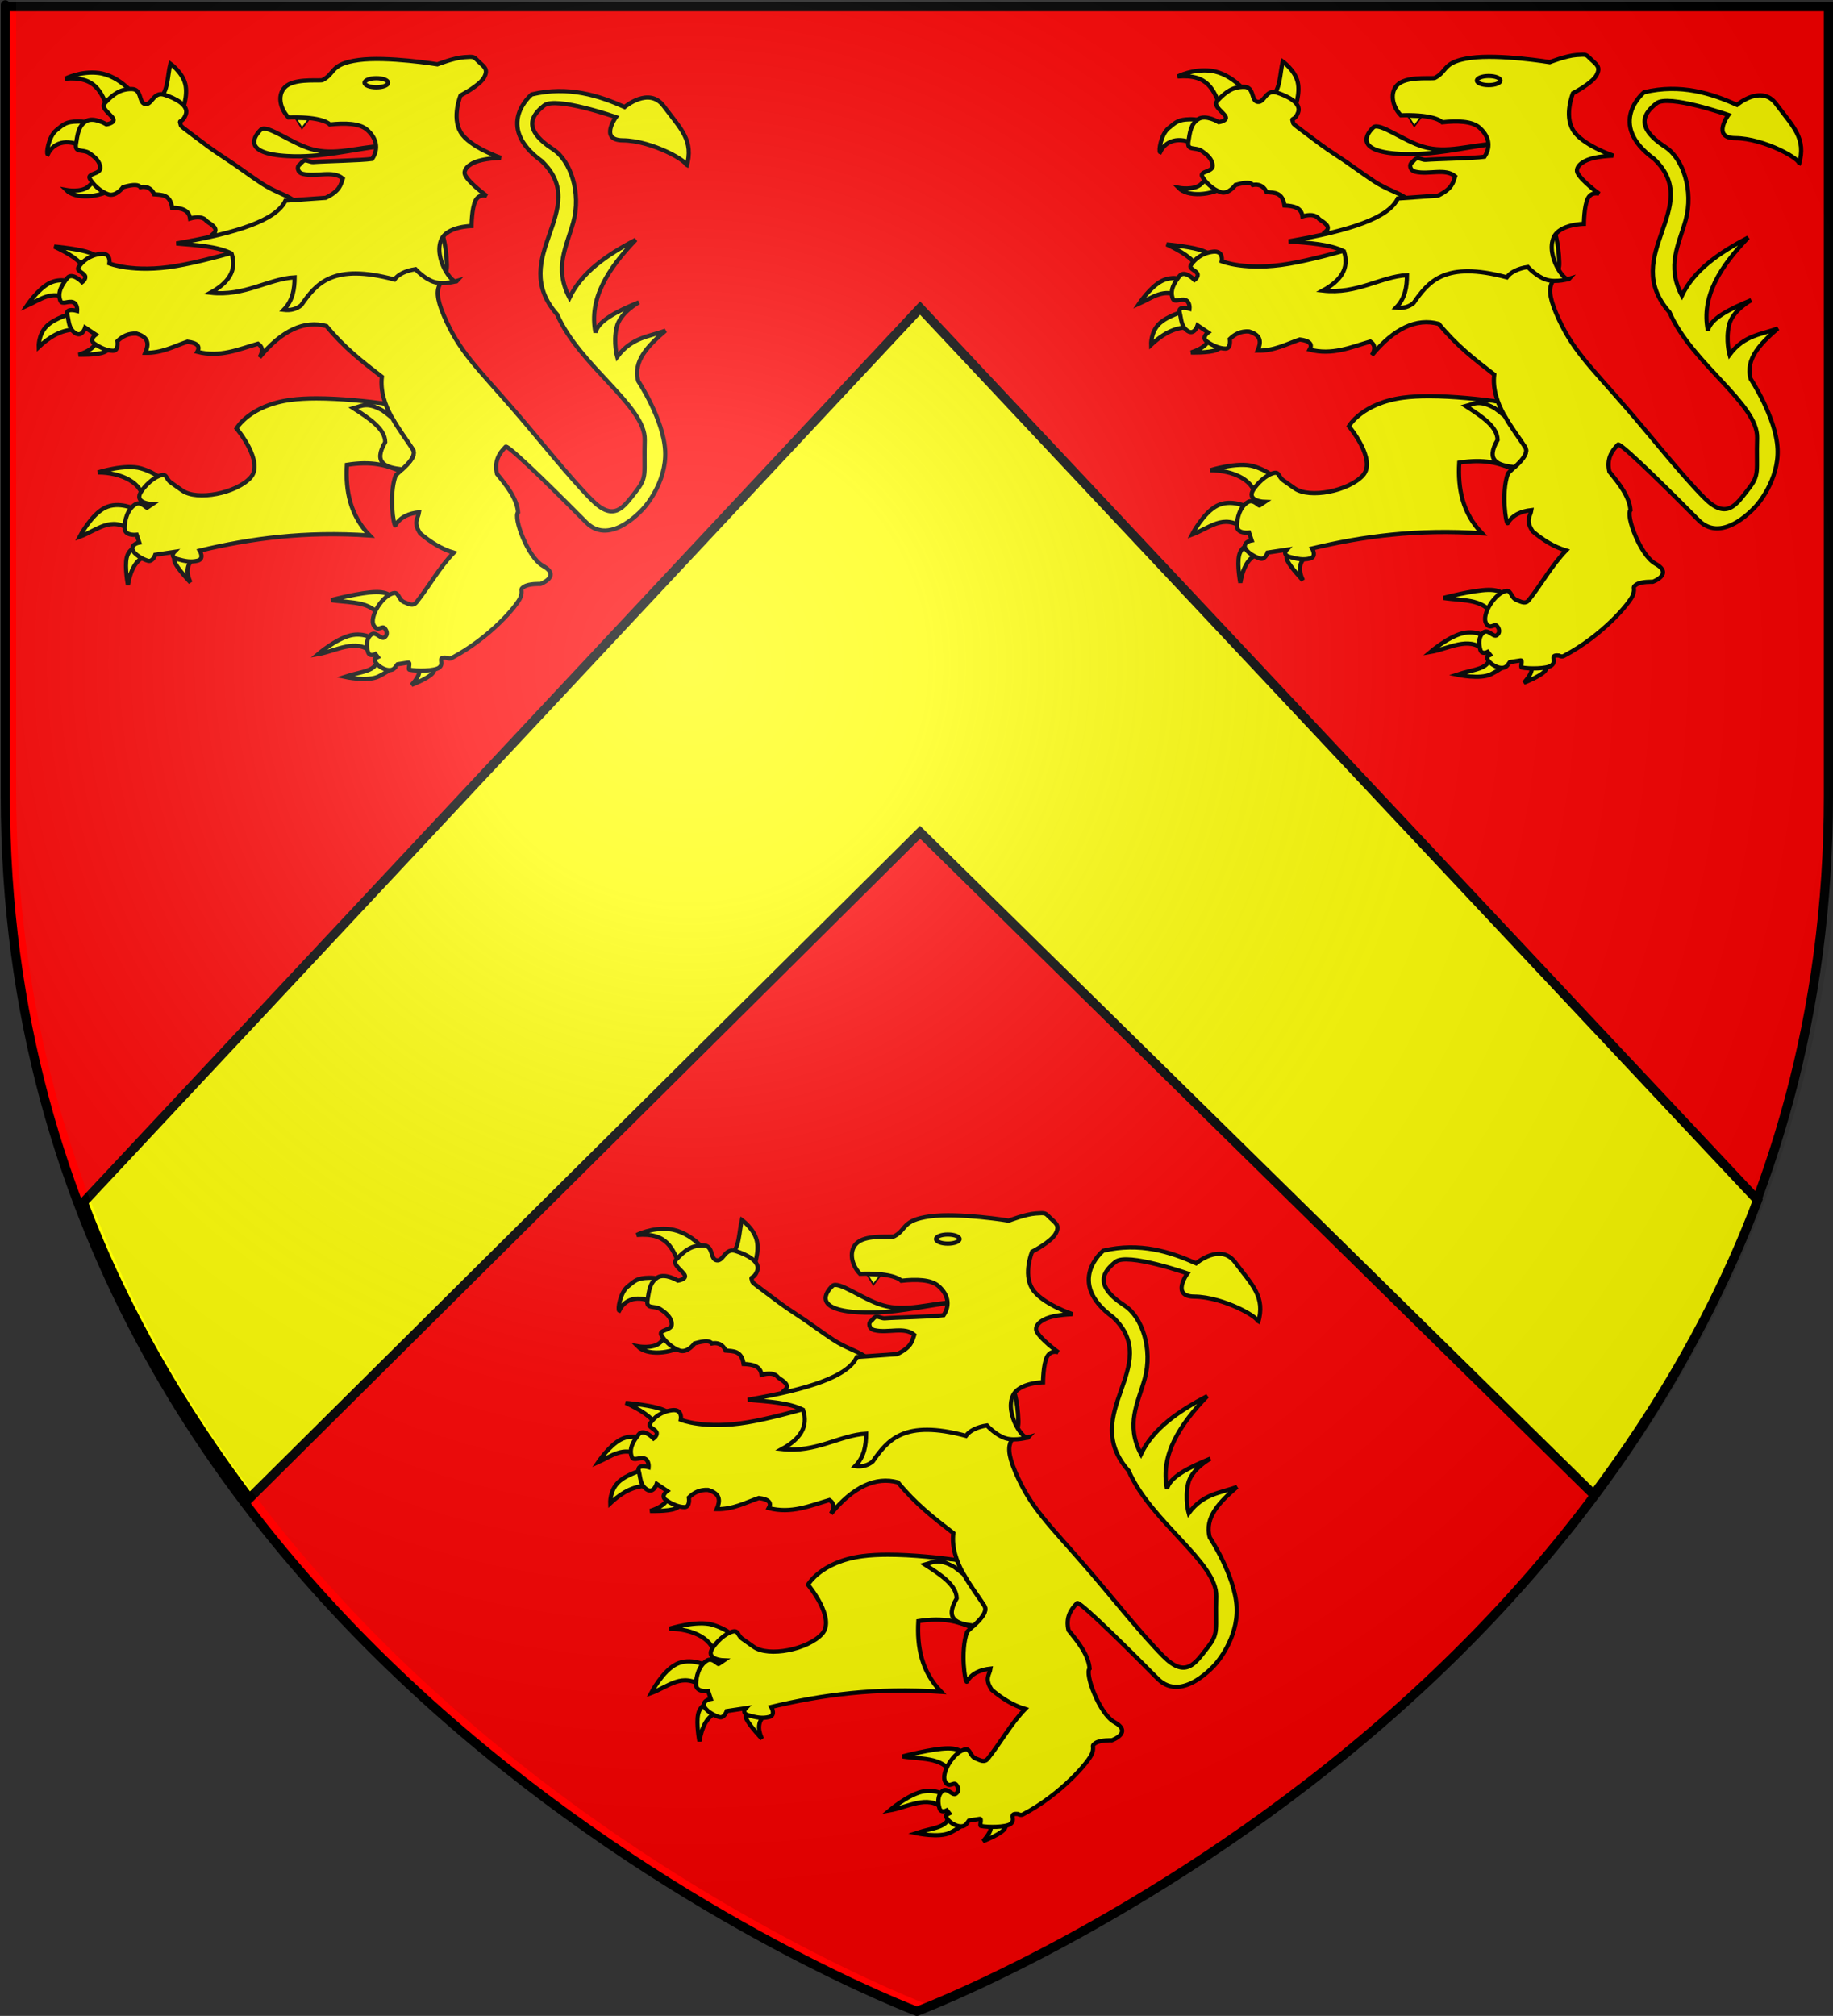 <?xml version="1.0" encoding="UTF-8" standalone="no"?>
<!-- Created with Inkscape (http://www.inkscape.org/) -->
<svg
   xmlns:dc="http://purl.org/dc/elements/1.1/"
   xmlns:cc="http://creativecommons.org/ns#"
   xmlns:rdf="http://www.w3.org/1999/02/22-rdf-syntax-ns#"
   xmlns:svg="http://www.w3.org/2000/svg"
   xmlns="http://www.w3.org/2000/svg"
   xmlns:xlink="http://www.w3.org/1999/xlink"
   xmlns:sodipodi="http://sodipodi.sourceforge.net/DTD/sodipodi-0.dtd"
   xmlns:inkscape="http://www.inkscape.org/namespaces/inkscape"
   version="1.0"
   width="600.248"
   height="660"
   id="svg7107"
   sodipodi:version="0.32"
   inkscape:version="0.46"
   sodipodi:docname="COA Hwfa ap Cynddelw.svg"
   inkscape:output_extension="org.inkscape.output.svg.inkscape">
  <rect width="100%" height="100%" fill="#333333" stroke="none"/>
  <sodipodi:namedview
     inkscape:window-height="850"
     inkscape:window-width="1440"
     inkscape:pageshadow="2"
     inkscape:pageopacity="0.0"
     guidetolerance="10.0"
     gridtolerance="10.0"
     objecttolerance="10.0"
     borderopacity="1.0"
     bordercolor="#666666"
     pagecolor="#ffffff"
     id="base"
     showgrid="false"
     inkscape:zoom="0.69999968"
     inkscape:cx="317.63891"
     inkscape:cy="330.00015"
     inkscape:window-x="-8"
     inkscape:window-y="-8"
     inkscape:current-layer="svg7107" />
  <defs
     id="defs3">
    <inkscape:perspective
       sodipodi:type="inkscape:persp3d"
       inkscape:vp_x="0 : 330.00015 : 1"
       inkscape:vp_y="0 : 1000 : 0"
       inkscape:vp_z="600.24823 : 330.00015 : 1"
       inkscape:persp3d-origin="300.12411 : 220.0001 : 1"
       id="perspective160" />
    <radialGradient
       cx="221.445"
       cy="226.331"
       r="300"
       fx="221.445"
       fy="226.331"
       id="radialGradient3829"
       xlink:href="#linearGradient2893"
       gradientUnits="userSpaceOnUse"
       gradientTransform="matrix(1.353,0,0,1.349,-78.166,-85.524)" />
    <linearGradient
       id="linearGradient9507">
      <stop
         id="stop9509"
         style="stop-color:#ffffff;stop-opacity:0.314"
         offset="0" />
      <stop
         id="stop9511"
         style="stop-color:#ffffff;stop-opacity:0.251"
         offset="0.19" />
      <stop
         id="stop9513"
         style="stop-color:#6b6b6b;stop-opacity:0.125"
         offset="0.6" />
      <stop
         id="stop9515"
         style="stop-color:#000000;stop-opacity:0.125"
         offset="1" />
    </linearGradient>
    <linearGradient
       id="linearGradient9517">
      <stop
         id="stop9519"
         style="stop-color:#ffffff;stop-opacity:1"
         offset="0" />
      <stop
         id="stop9521"
         style="stop-color:#ffffff;stop-opacity:1"
         offset="0.229" />
      <stop
         id="stop9523"
         style="stop-color:#000000;stop-opacity:1"
         offset="1" />
    </linearGradient>
    <linearGradient
       id="linearGradient9525">
      <stop
         id="stop9527"
         style="stop-color:#fd0000;stop-opacity:1"
         offset="0" />
      <stop
         id="stop9529"
         style="stop-color:#e77275;stop-opacity:0.659"
         offset="0.5" />
      <stop
         id="stop9531"
         style="stop-color:#000000;stop-opacity:0.323"
         offset="1" />
    </linearGradient>
    <radialGradient
       cx="225.524"
       cy="218.901"
       r="300"
       fx="225.524"
       fy="218.901"
       id="radialGradient9533"
       xlink:href="#linearGradient2955"
       gradientUnits="userSpaceOnUse"
       gradientTransform="matrix(-4.167939e-4,2.183,-1.884,-3.599562e-4,615.597,-289.121)" />
    <polygon
       points="0,-1 0.588,0.809 -0.951,-0.309 0.951,-0.309 -0.588,0.809 0,-1 "
       transform="scale(53,53)"
       id="polygon9535" />
    <clipPath
       id="clipPath9537">
      <path
         d="M 0,-200 L 0,600 L 300,600 L 300,-200 L 0,-200 z"
         id="path9539" />
    </clipPath>
    <radialGradient
       cx="225.524"
       cy="218.901"
       r="300"
       fx="225.524"
       fy="218.901"
       id="radialGradient9541"
       xlink:href="#linearGradient2955"
       gradientUnits="userSpaceOnUse"
       gradientTransform="matrix(-4.167939e-4,2.183,-1.884,-3.599562e-4,615.597,-289.121)" />
    <radialGradient
       cx="225.524"
       cy="218.901"
       r="300"
       fx="225.524"
       fy="218.901"
       id="radialGradient9543"
       xlink:href="#linearGradient2955"
       gradientUnits="userSpaceOnUse"
       gradientTransform="matrix(0,1.749,-1.593,-1.049767e-7,551.788,-191.29)" />
    <radialGradient
       cx="225.524"
       cy="218.901"
       r="300"
       fx="225.524"
       fy="218.901"
       id="radialGradient9545"
       xlink:href="#linearGradient2955"
       gradientUnits="userSpaceOnUse"
       gradientTransform="matrix(0,1.386,-1.323,-5.741131e-8,-158.082,-109.541)" />
    <radialGradient
       cx="221.445"
       cy="226.331"
       r="300"
       fx="221.445"
       fy="226.331"
       id="radialGradient9547"
       xlink:href="#linearGradient2893"
       gradientUnits="userSpaceOnUse"
       gradientTransform="matrix(1.353,0,0,1.349,-77.629,-85.747)" />
    <radialGradient
       cx="221.445"
       cy="226.331"
       r="300"
       fx="221.445"
       fy="226.331"
       id="radialGradient3163"
       xlink:href="#linearGradient2893"
       gradientUnits="userSpaceOnUse"
       gradientTransform="matrix(1.353,0,0,1.349,529.506,-85.747)" />
    <radialGradient
       cx="225.524"
       cy="218.901"
       r="300"
       fx="225.524"
       fy="218.901"
       id="radialGradient2871"
       xlink:href="#linearGradient2955"
       gradientUnits="userSpaceOnUse"
       gradientTransform="matrix(0,1.386,-1.323,-5.741131e-8,-158.082,-109.541)" />
    <radialGradient
       cx="225.524"
       cy="218.901"
       r="300"
       fx="225.524"
       fy="218.901"
       id="radialGradient2865"
       xlink:href="#linearGradient2955"
       gradientUnits="userSpaceOnUse"
       gradientTransform="matrix(0,1.749,-1.593,-1.049767e-7,551.788,-191.29)" />
    <radialGradient
       cx="225.524"
       cy="218.901"
       r="300"
       fx="225.524"
       fy="218.901"
       id="radialGradient1911"
       xlink:href="#linearGradient2955"
       gradientUnits="userSpaceOnUse"
       gradientTransform="matrix(-4.167939e-4,2.183,-1.884,-3.599562e-4,615.597,-289.121)" />
    <clipPath
       id="clip">
      <path
         d="M 0,-200 L 0,600 L 300,600 L 300,-200 L 0,-200 z"
         id="path10" />
    </clipPath>
    <polygon
       points="0,-1 0.588,0.809 -0.951,-0.309 0.951,-0.309 -0.588,0.809 0,-1 "
       transform="scale(53,53)"
       id="star" />
    <radialGradient
       cx="225.524"
       cy="218.901"
       r="300"
       fx="225.524"
       fy="218.901"
       id="radialGradient2961"
       xlink:href="#linearGradient2955"
       gradientUnits="userSpaceOnUse"
       gradientTransform="matrix(-4.167939e-4,2.183,-1.884,-3.599562e-4,615.597,-289.121)" />
    <linearGradient
       id="linearGradient2955">
      <stop
         id="stop2867"
         style="stop-color:#fd0000;stop-opacity:1"
         offset="0" />
      <stop
         id="stop2873"
         style="stop-color:#e77275;stop-opacity:0.659"
         offset="0.5" />
      <stop
         id="stop2959"
         style="stop-color:#000000;stop-opacity:0.323"
         offset="1" />
    </linearGradient>
    <linearGradient
       id="linearGradient2885">
      <stop
         id="stop2887"
         style="stop-color:#ffffff;stop-opacity:1"
         offset="0" />
      <stop
         id="stop2891"
         style="stop-color:#ffffff;stop-opacity:1"
         offset="0.229" />
      <stop
         id="stop2889"
         style="stop-color:#000000;stop-opacity:1"
         offset="1" />
    </linearGradient>
    <linearGradient
       id="linearGradient2893">
      <stop
         id="stop2895"
         style="stop-color:#ffffff;stop-opacity:0.314"
         offset="0" />
      <stop
         id="stop2897"
         style="stop-color:#ffffff;stop-opacity:0.251"
         offset="0.19" />
      <stop
         id="stop2901"
         style="stop-color:#6b6b6b;stop-opacity:0.125"
         offset="0.6" />
      <stop
         id="stop2899"
         style="stop-color:#000000;stop-opacity:0.125"
         offset="1" />
    </linearGradient>
    <radialGradient
       cx="221.445"
       cy="226.331"
       r="300"
       fx="221.445"
       fy="226.331"
       id="radialGradient3202"
       xlink:href="#linearGradient2893"
       gradientUnits="userSpaceOnUse"
       gradientTransform="matrix(1.353,0,0,1.349,-78.166,-85.524)" />
    <radialGradient
       cx="221.445"
       cy="226.331"
       r="300"
       fx="221.445"
       fy="226.331"
       id="radialGradient2429"
       xlink:href="#linearGradient2893"
       gradientUnits="userSpaceOnUse"
       gradientTransform="matrix(1.353,0,0,1.349,-574.813,21.074)" />
    <linearGradient
       x1="107.75"
       y1="191.963"
       x2="139.396"
       y2="166.385"
       id="linearGradient1800"
       xlink:href="#linearGradient1732"
       gradientUnits="userSpaceOnUse"
       gradientTransform="translate(-1.428571e-5,-5.714286e-5)" />
    <linearGradient
       x1="82.143"
       y1="264.167"
       x2="113.69"
       y2="258.413"
       id="linearGradient1590"
       xlink:href="#linearGradient1732"
       gradientUnits="userSpaceOnUse"
       gradientTransform="translate(-1.428571e-5,-5.714286e-5)" />
    <linearGradient
       x1="84.127"
       y1="260.595"
       x2="115.675"
       y2="257.619"
       id="linearGradient1598"
       xlink:href="#linearGradient1732"
       gradientUnits="userSpaceOnUse"
       gradientTransform="translate(-1.428571e-5,-5.714286e-5)" />
    <linearGradient
       x1="88.492"
       y1="297.103"
       x2="118.056"
       y2="280.635"
       id="linearGradient1606"
       xlink:href="#linearGradient1732"
       gradientUnits="userSpaceOnUse"
       gradientTransform="translate(-1.428571e-5,-5.714286e-5)" />
    <linearGradient
       x1="118.452"
       y1="312.778"
       x2="136.325"
       y2="294.722"
       id="linearGradient1614"
       xlink:href="#linearGradient1732"
       gradientUnits="userSpaceOnUse"
       gradientTransform="translate(-1.428571e-5,-5.714286e-5)" />
    <linearGradient
       x1="131.151"
       y1="395.317"
       x2="166.667"
       y2="415.357"
       id="linearGradient1622"
       xlink:href="#linearGradient1732"
       gradientUnits="userSpaceOnUse"
       gradientTransform="translate(-1.428571e-5,-5.714286e-5)" />
    <linearGradient
       x1="107.143"
       y1="225.278"
       x2="130.357"
       y2="242.341"
       id="linearGradient1582"
       xlink:href="#linearGradient1732"
       gradientUnits="userSpaceOnUse"
       gradientTransform="translate(-1.428571e-5,-5.714286e-5)" />
    <linearGradient
       x1="143.651"
       y1="488.968"
       x2="163.889"
       y2="454.048"
       id="linearGradient1642"
       xlink:href="#linearGradient1732"
       gradientUnits="userSpaceOnUse"
       gradientTransform="translate(-1.428571e-5,-5.714286e-5)" />
    <linearGradient
       x1="186.508"
       y1="491.746"
       x2="186.508"
       y2="458.413"
       id="linearGradient1650"
       xlink:href="#linearGradient1732"
       gradientUnits="userSpaceOnUse"
       gradientTransform="translate(-1.428571e-5,-5.714286e-5)" />
    <linearGradient
       x1="292.857"
       y1="493.73"
       x2="321.825"
       y2="513.175"
       id="linearGradient1658"
       xlink:href="#linearGradient1732"
       gradientUnits="userSpaceOnUse"
       gradientTransform="translate(-1.428571e-5,-5.714286e-5)" />
    <linearGradient
       x1="266.27"
       y1="534.206"
       x2="312.302"
       y2="534.603"
       id="linearGradient1666"
       xlink:href="#linearGradient1732"
       gradientUnits="userSpaceOnUse"
       gradientTransform="translate(-1.428571e-5,-5.714286e-5)" />
    <linearGradient
       x1="300"
       y1="566.746"
       x2="319.151"
       y2="547.595"
       id="linearGradient1674"
       xlink:href="#linearGradient1732"
       gradientUnits="userSpaceOnUse"
       gradientTransform="translate(-1.428571e-5,-5.714286e-5)" />
    <linearGradient
       x1="337.302"
       y1="571.111"
       x2="341.27"
       y2="546.905"
       id="linearGradient1682"
       xlink:href="#linearGradient1732"
       gradientUnits="userSpaceOnUse"
       gradientTransform="translate(-1.428571e-5,-5.714286e-5)" />
    <linearGradient
       x1="241.143"
       y1="51.421"
       x2="243.124"
       y2="48.303"
       id="linearGradient1397"
       xlink:href="#linearGradient1732"
       gradientUnits="userSpaceOnUse"
       gradientTransform="translate(75.923,47.102)" />
    <linearGradient
       id="linearGradient1732">
      <stop
         id="stop1734"
         style="stop-color:#ffffff;stop-opacity:1"
         offset="0" />
      <stop
         id="stop1736"
         style="stop-color:#ffffff;stop-opacity:1"
         offset="1" />
    </linearGradient>
    <linearGradient
       x1="177.338"
       y1="217.778"
       x2="211.83"
       y2="213.55"
       id="linearGradient1549"
       xlink:href="#linearGradient1732"
       gradientUnits="userSpaceOnUse"
       gradientTransform="translate(-1.428571e-5,-5.714286e-5)" />
    <linearGradient
       x1="124.585"
       y1="115.64"
       x2="157.2"
       y2="137.971"
       id="linearGradient1551"
       xlink:href="#linearGradient1732"
       gradientUnits="userSpaceOnUse"
       gradientTransform="translate(-1.428571e-5,-5.714286e-5)" />
    <linearGradient
       x1="87.547"
       y1="139.21"
       x2="124.361"
       y2="137.971"
       id="linearGradient1553"
       xlink:href="#linearGradient1732"
       gradientUnits="userSpaceOnUse"
       gradientTransform="translate(-1.428571e-5,-5.714286e-5)" />
    <linearGradient
       x1="112.239"
       y1="75.234"
       x2="137.605"
       y2="90.412"
       id="linearGradient1555"
       xlink:href="#linearGradient1732"
       gradientUnits="userSpaceOnUse"
       gradientTransform="translate(-1.428571e-5,-5.714286e-5)" />
    <linearGradient
       x1="179.583"
       y1="75.234"
       x2="193.021"
       y2="101.814"
       id="linearGradient1557"
       xlink:href="#linearGradient1732"
       gradientUnits="userSpaceOnUse"
       gradientTransform="translate(-1.428571e-5,-5.714286e-5)" />
    <linearGradient
       x1="270.496"
       y1="176.249"
       x2="296.929"
       y2="185.716"
       id="linearGradient1559"
       xlink:href="#linearGradient1732"
       gradientUnits="userSpaceOnUse"
       gradientTransform="translate(-1.428571e-5,-5.714286e-5)" />
    <linearGradient
       x1="94.281"
       y1="496.131"
       x2="124.137"
       y2="467.622"
       id="linearGradient1561"
       xlink:href="#linearGradient1732"
       gradientUnits="userSpaceOnUse"
       gradientTransform="translate(-1.428571e-5,-5.714286e-5)" />
    <linearGradient
       x1="171"
       y1="92.5"
       x2="180"
       y2="96.5"
       id="linearGradient2433"
       xlink:href="#linearGradient1732"
       gradientUnits="userSpaceOnUse" />
    <linearGradient
       id="linearGradient2916">
      <stop
         id="stop2918"
         style="stop-color:#ffffff;stop-opacity:0.314"
         offset="0" />
      <stop
         id="stop2920"
         style="stop-color:#ffffff;stop-opacity:0.251"
         offset="0.19" />
      <stop
         id="stop2922"
         style="stop-color:#6b6b6b;stop-opacity:0.125"
         offset="0.6" />
      <stop
         id="stop2924"
         style="stop-color:#000000;stop-opacity:0.125"
         offset="1" />
    </linearGradient>
    <linearGradient
       id="linearGradient2908">
      <stop
         id="stop2910"
         style="stop-color:#ffffff;stop-opacity:1"
         offset="0" />
      <stop
         id="stop2912"
         style="stop-color:#ffffff;stop-opacity:1"
         offset="0.229" />
      <stop
         id="stop2914"
         style="stop-color:#000000;stop-opacity:1"
         offset="1" />
    </linearGradient>
    <linearGradient
       id="linearGradient2899">
      <stop
         id="stop2902"
         style="stop-color:#fd0000;stop-opacity:1"
         offset="0" />
      <stop
         id="stop2904"
         style="stop-color:#e77275;stop-opacity:0.659"
         offset="0.5" />
      <stop
         id="stop2906"
         style="stop-color:#000000;stop-opacity:0.323"
         offset="1" />
    </linearGradient>
    <radialGradient
       cx="225.524"
       cy="218.901"
       r="300"
       fx="225.524"
       fy="218.901"
       id="radialGradient2897"
       xlink:href="#linearGradient2955"
       gradientUnits="userSpaceOnUse"
       gradientTransform="matrix(-4.167939e-4,2.183,-1.884,-3.599562e-4,615.597,-289.121)" />
    <polygon
       points="0,-1 0.588,0.809 -0.951,-0.309 0.951,-0.309 -0.588,0.809 0,-1 "
       transform="scale(53,53)"
       id="polygon2895" />
    <clipPath
       id="clipPath2891">
      <path
         d="M 0,-200 L 0,600 L 300,600 L 300,-200 L 0,-200 z"
         id="path2893" />
    </clipPath>
    <radialGradient
       cx="225.524"
       cy="218.901"
       r="300"
       fx="225.524"
       fy="218.901"
       id="radialGradient2889"
       xlink:href="#linearGradient2955"
       gradientUnits="userSpaceOnUse"
       gradientTransform="matrix(-4.167939e-4,2.183,-1.884,-3.599562e-4,615.597,-289.121)" />
    <radialGradient
       cx="225.524"
       cy="218.901"
       r="300"
       fx="225.524"
       fy="218.901"
       id="radialGradient2887"
       xlink:href="#linearGradient2955"
       gradientUnits="userSpaceOnUse"
       gradientTransform="matrix(0,1.749,-1.593,-1.049767e-7,551.788,-191.29)" />
    <radialGradient
       cx="225.524"
       cy="218.901"
       r="300"
       fx="225.524"
       fy="218.901"
       id="radialGradient2885"
       xlink:href="#linearGradient2955"
       gradientUnits="userSpaceOnUse"
       gradientTransform="matrix(0,1.386,-1.323,-5.741131e-8,-158.082,-109.541)" />
    <radialGradient
       cx="221.445"
       cy="226.331"
       r="300"
       fx="221.445"
       fy="226.331"
       id="radialGradient2883"
       xlink:href="#linearGradient2893"
       gradientUnits="userSpaceOnUse"
       gradientTransform="matrix(1.353,0,0,1.349,-77.629,-85.747)" />
    <radialGradient
       cx="221.445"
       cy="226.331"
       r="300"
       fx="221.445"
       fy="226.331"
       id="radialGradient2881"
       xlink:href="#linearGradient2893"
       gradientUnits="userSpaceOnUse"
       gradientTransform="matrix(1.353,0,0,1.349,529.506,-85.747)" />
    <radialGradient
       cx="225.524"
       cy="218.901"
       r="300"
       fx="225.524"
       fy="218.901"
       id="radialGradient2879"
       xlink:href="#linearGradient2955"
       gradientUnits="userSpaceOnUse"
       gradientTransform="matrix(0,1.386,-1.323,-5.741131e-8,-158.082,-109.541)" />
    <radialGradient
       cx="225.524"
       cy="218.901"
       r="300"
       fx="225.524"
       fy="218.901"
       id="radialGradient2877"
       xlink:href="#linearGradient2955"
       gradientUnits="userSpaceOnUse"
       gradientTransform="matrix(0,1.749,-1.593,-1.049767e-7,551.788,-191.29)" />
    <radialGradient
       cx="225.524"
       cy="218.901"
       r="300"
       fx="225.524"
       fy="218.901"
       id="radialGradient2875"
       xlink:href="#linearGradient2955"
       gradientUnits="userSpaceOnUse"
       gradientTransform="matrix(-4.167939e-4,2.183,-1.884,-3.599562e-4,615.597,-289.121)" />
    <clipPath
       id="clipPath2871">
      <path
         d="M 0,-200 L 0,600 L 300,600 L 300,-200 L 0,-200 z"
         id="path2873" />
    </clipPath>
    <polygon
       points="0,-1 0.588,0.809 -0.951,-0.309 0.951,-0.309 -0.588,0.809 0,-1 "
       transform="scale(53,53)"
       id="polygon2869" />
    <radialGradient
       cx="225.524"
       cy="218.901"
       r="300"
       fx="225.524"
       fy="218.901"
       id="radialGradient2867"
       xlink:href="#linearGradient2955"
       gradientUnits="userSpaceOnUse"
       gradientTransform="matrix(-4.167939e-4,2.183,-1.884,-3.599562e-4,615.597,-289.121)" />
    <linearGradient
       id="linearGradient2859">
      <stop
         id="stop2861"
         style="stop-color:#fd0000;stop-opacity:1"
         offset="0" />
      <stop
         id="stop2863"
         style="stop-color:#e77275;stop-opacity:0.659"
         offset="0.5" />
      <stop
         id="stop2865"
         style="stop-color:#000000;stop-opacity:0.323"
         offset="1" />
    </linearGradient>
    <linearGradient
       id="linearGradient2851">
      <stop
         id="stop2853"
         style="stop-color:#ffffff;stop-opacity:1"
         offset="0" />
      <stop
         id="stop2855"
         style="stop-color:#ffffff;stop-opacity:1"
         offset="0.229" />
      <stop
         id="stop2857"
         style="stop-color:#000000;stop-opacity:1"
         offset="1" />
    </linearGradient>
    <linearGradient
       id="linearGradient2841">
      <stop
         id="stop2843"
         style="stop-color:#ffffff;stop-opacity:0.314"
         offset="0" />
      <stop
         id="stop2845"
         style="stop-color:#ffffff;stop-opacity:0.251"
         offset="0.19" />
      <stop
         id="stop2847"
         style="stop-color:#6b6b6b;stop-opacity:0.125"
         offset="0.6" />
      <stop
         id="stop2849"
         style="stop-color:#000000;stop-opacity:0.125"
         offset="1" />
    </linearGradient>
    <radialGradient
       inkscape:collect="always"
       xlink:href="#linearGradient2893"
       id="radialGradient2614"
       gradientUnits="userSpaceOnUse"
       gradientTransform="matrix(1.353,0,0,1.349,-574.813,21.074)"
       cx="221.445"
       cy="226.331"
       fx="221.445"
       fy="226.331"
       r="300" />
    <radialGradient
       gradientTransform="matrix(1.353,0,0,1.349,-77.629,-85.747)"
       gradientUnits="userSpaceOnUse"
       xlink:href="#linearGradient2893"
       id="radialGradient5565"
       fy="226.331"
       fx="221.445"
       r="300"
       cy="226.331"
       cx="221.445" />
    <radialGradient
       gradientTransform="matrix(0,1.386,-1.323,-5.741131e-8,-158.082,-109.541)"
       gradientUnits="userSpaceOnUse"
       xlink:href="#linearGradient2955"
       id="radialGradient5563"
       fy="218.901"
       fx="225.524"
       r="300"
       cy="218.901"
       cx="225.524" />
    <radialGradient
       gradientTransform="matrix(0,1.749,-1.593,-1.049767e-7,551.788,-191.29)"
       gradientUnits="userSpaceOnUse"
       xlink:href="#linearGradient2955"
       id="radialGradient5561"
       fy="218.901"
       fx="225.524"
       r="300"
       cy="218.901"
       cx="225.524" />
    <radialGradient
       gradientTransform="matrix(-4.167939e-4,2.183,-1.884,-3.599562e-4,615.597,-289.121)"
       gradientUnits="userSpaceOnUse"
       xlink:href="#linearGradient2955"
       id="radialGradient5559"
       fy="218.901"
       fx="225.524"
       r="300"
       cy="218.901"
       cx="225.524" />
    <clipPath
       id="clipPath5555">
      <path
         id="path5557"
         d="M 0,-200 L 0,600 L 300,600 L 300,-200 L 0,-200 z " />
    </clipPath>
    <polygon
       id="polygon5553"
       transform="scale(53,53)"
       points="0,-1 0.588,0.809 -0.951,-0.309 0.951,-0.309 -0.588,0.809 0,-1 " />
    <radialGradient
       gradientTransform="matrix(-4.167939e-4,2.183,-1.884,-3.599562e-4,615.597,-289.121)"
       gradientUnits="userSpaceOnUse"
       xlink:href="#linearGradient2955"
       id="radialGradient5551"
       fy="218.901"
       fx="225.524"
       r="300"
       cy="218.901"
       cx="225.524" />
    <linearGradient
       id="linearGradient5543">
      <stop
         id="stop5545"
         offset="0"
         style="stop-color:#fd0000;stop-opacity:1" />
      <stop
         id="stop5547"
         offset="0.5"
         style="stop-color:#e77275;stop-opacity:0.659" />
      <stop
         id="stop5549"
         offset="1"
         style="stop-color:black;stop-opacity:0.323" />
    </linearGradient>
    <linearGradient
       id="linearGradient5535">
      <stop
         id="stop5537"
         offset="0"
         style="stop-color:white;stop-opacity:1" />
      <stop
         id="stop5539"
         offset="0.229"
         style="stop-color:white;stop-opacity:1" />
      <stop
         id="stop5541"
         offset="1"
         style="stop-color:black;stop-opacity:1" />
    </linearGradient>
    <linearGradient
       id="linearGradient5525">
      <stop
         id="stop5527"
         offset="0"
         style="stop-color:white;stop-opacity:0.314" />
      <stop
         id="stop5529"
         offset="0.19"
         style="stop-color:white;stop-opacity:0.251" />
      <stop
         id="stop5531"
         offset="0.6"
         style="stop-color:#6b6b6b;stop-opacity:0.125" />
      <stop
         id="stop5533"
         offset="1"
         style="stop-color:black;stop-opacity:0.125" />
    </linearGradient>
    <inkscape:perspective
       id="perspective5522"
       inkscape:persp3d-origin="300 : 220 : 1"
       inkscape:vp_z="600 : 330 : 1"
       inkscape:vp_y="0 : 1000 : 0"
       inkscape:vp_x="0 : 330 : 1"
       sodipodi:type="inkscape:persp3d" />
  </defs>
  <g
     transform="translate(0.248,1e-6)"
     id="layer4" />
  <path
     d=""
     id="path4692"
     style="fill:#a0a0a0;stroke:none;stroke-width:1px;stroke-linecap:butt;stroke-linejoin:miter;stroke-opacity:1" />
  <path
     d=""
     id="path4694"
     style="fill:#000080;stroke:none;stroke-width:1px;stroke-linecap:butt;stroke-linejoin:miter;stroke-opacity:1" />
  <path
     d=""
     id="path4706"
     style="fill:#000080;stroke:none;stroke-width:1px;stroke-linecap:butt;stroke-linejoin:miter;stroke-opacity:1" />
  <path
     d=""
     id="path4736"
     style="fill:#000080;fill-opacity:1;stroke:#000080;stroke-width:0.354;stroke-miterlimit:0.1;stroke-dasharray:none;stroke-opacity:1" />
  <path
     d=""
     id="path4766"
     style="fill:#aa0000;fill-opacity:1;stroke:none;stroke-width:1;stroke-miterlimit:0.1;stroke-dasharray:none;stroke-opacity:1" />
  <g
     id="g5744">
    <g
       style="display:inline;fill:#ff0000"
       id="layer3"
       transform="translate(0.248,1e-6)">
      <path
         style="fill:#ff0000;fill-opacity:1;fill-rule:evenodd;stroke:none;stroke-width:1px;stroke-linecap:butt;stroke-linejoin:miter;stroke-opacity:1"
         id="path2855"
         d="M 300,658.5 C 300,658.5 598.5,546.18 598.5,260.728 C 598.5,-24.723 598.5,2.176 598.5,2.176 L 1.5,2.176 L 1.5,260.728 C 1.5,546.18 300,658.5 300,658.5 z" />
    </g>
    <g
       id="g2921"
       transform="translate(0.248,1e-6)">
      <path
         style="opacity:1;fill:none;fill-opacity:1;fill-rule:evenodd;stroke:#000000;stroke-width:3;stroke-linecap:butt;stroke-linejoin:miter;stroke-miterlimit:4;stroke-dasharray:none;stroke-opacity:1"
         id="path1411"
         d="M 300,658.5 C 300,658.5 1.5,546.18 1.5,260.728 C 1.5,-24.723 1.5,2.176 1.5,2.176 L 598.5,2.176 L 598.5,260.728 C 598.5,546.18 300,658.5 300,658.5 z" />
    </g>
    <path
       style="fill:#ffff00;fill-opacity:1;fill-rule:evenodd;stroke:#000000;stroke-width:3;stroke-linecap:butt;stroke-linejoin:miter;stroke-miterlimit:4;stroke-dasharray:none;stroke-opacity:1;display:inline"
       d="M 27.317,393.651 C 41.039,430.045 60.404,462.259 81.674,490.557 L 301.304,272.495 L 521.871,489.307 C 542.894,461.124 561.994,429.085 575.54,392.932 L 301.304,100.872 L 27.317,393.651 z"
       id="path10706"
       sodipodi:nodetypes="ccccccc" />
    <g
       transform="matrix(0.459,0,0,0.459,341.136,-9.362)"
       id="g5588">
      <path
         d="M 131.946,153.103 C 120.818,159.938 104.164,161.118 97.577,154.376 C 97.577,154.376 108.765,156.51 113.824,151.576 C 120.69,144.88 120.94,141.716 121.948,143.175 L 131.946,153.103 z"
         id="path5590"
         style="fill:#ffff00;fill-opacity:1;fill-rule:evenodd;stroke:#000000;stroke-width:3.011;stroke-linecap:butt;stroke-linejoin:miter;stroke-miterlimit:4;stroke-dasharray:none;stroke-opacity:1;display:inline" />
      <path
         d="M 110.7,124.338 C 100.956,118.137 89.206,118.846 84.455,128.92 C 83.197,128.535 84.987,116.302 90.391,111.864 C 95.949,107.301 97.421,105.691 105.701,105.5 C 113.98,105.309 124.447,109.319 124.447,109.319 L 110.7,124.338 z"
         id="path5592"
         style="fill:#ffff00;fill-opacity:1;fill-rule:evenodd;stroke:#000000;stroke-width:3.011;stroke-linecap:butt;stroke-linejoin:miter;stroke-miterlimit:4;stroke-dasharray:none;stroke-opacity:1;display:inline" />
      <path
         d="M 127.572,96.336 C 122.462,84.946 118.934,73.021 96.953,74.953 C 96.953,74.953 107.924,69.311 120.698,70.88 C 136.482,72.819 148.092,88.437 147.255,88.699 L 127.572,96.336 z"
         id="path5594"
         style="fill:#ffff00;fill-opacity:1;fill-rule:evenodd;stroke:#000000;stroke-width:3.011;stroke-linecap:butt;stroke-linejoin:miter;stroke-miterlimit:4;stroke-dasharray:none;stroke-opacity:1;display:inline" />
      <path
         d="M 163.814,89.463 C 170.473,84.281 169.763,73.096 171.938,64.262 C 171.938,64.262 180.452,70.307 182.561,78.771 C 184.67,87.236 180.374,98.118 180.374,98.118 L 163.814,89.463 z"
         id="path5596"
         style="fill:#ffff00;fill-opacity:1;fill-rule:evenodd;stroke:#000000;stroke-width:3.011;stroke-linecap:butt;stroke-linejoin:miter;stroke-miterlimit:4;stroke-dasharray:none;stroke-opacity:1;display:inline" />
      <path
         d="M 213.492,190.014 L 202.557,185.623 C 206.522,182.182 201.996,179.432 197.87,176.65 C 195.421,173.344 190.937,173.311 185.997,174.741 C 185.285,168.425 179.663,167.255 173.187,166.976 C 171.745,157.344 165.838,157.897 160.378,157.431 C 158.177,152.512 154.193,151.583 150.536,152.339 C 149.331,150.561 146.042,150.058 138.194,152.339 C 138.194,152.339 133.195,159.34 127.572,157.431 C 121.948,155.521 116.48,150.048 114.449,146.23 C 112.418,142.411 122.104,143.175 121.948,138.593 C 121.791,134.011 118.042,130.702 113.824,127.902 C 109.606,125.101 103.514,128.156 104.607,121.538 C 105.701,114.919 106.208,108.873 111.637,105.373 C 117.066,101.873 126.322,107.537 126.322,107.537 C 126.322,107.537 132.375,106.646 131.262,103.75 C 130.149,100.855 121.869,95.954 125.072,92.518 C 131.477,85.645 136.32,82.399 144.131,82.335 C 151.942,82.272 149.052,92.2 153.973,93.027 C 158.893,93.854 159.792,83.926 167.564,86.408 C 175.336,88.89 185.465,93.852 182.873,100.664 C 180.671,106.451 178.064,104.44 178.921,106.504 C 180.117,109.388 176.788,106.839 189.434,116.319 C 194.808,120.347 202.22,126.076 210.701,131.501 C 219.183,136.925 228.916,144.358 237.291,149.822 C 245.666,155.285 253.62,157.505 259.167,161.16 C 264.715,164.815 268.169,167.104 268.169,167.104 L 213.492,190.014 z"
         id="path5598"
         style="fill:#ffff00;fill-opacity:1;fill-rule:evenodd;stroke:#000000;stroke-width:3.011;stroke-linecap:butt;stroke-linejoin:miter;stroke-miterlimit:4;stroke-dasharray:none;stroke-opacity:1;display:inline" />
      <path
         d="M 152.263,376.881 C 153.473,363.455 136.603,355.751 120.229,355.821 C 120.229,355.821 139.781,349.656 150.937,352.941 C 162.094,356.226 166.181,361.401 166.181,361.401 L 152.263,376.881 z"
         id="path5600"
         style="fill:#ffff00;fill-opacity:1;fill-rule:evenodd;stroke:#000000;stroke-width:3.011;stroke-linecap:butt;stroke-linejoin:miter;stroke-miterlimit:4;stroke-dasharray:none;stroke-opacity:1;display:inline" />
      <path
         d="M 143.868,397.041 C 129.337,386.691 119.759,397.137 107.194,401.721 C 107.194,401.721 115.368,385.926 125.31,381.021 C 135.252,376.116 146.961,382.101 146.961,382.101 L 143.868,397.041 z"
         id="path5602"
         style="fill:#ffff00;fill-opacity:1;fill-rule:evenodd;stroke:#000000;stroke-width:3.011;stroke-linecap:butt;stroke-linejoin:miter;stroke-miterlimit:4;stroke-dasharray:none;stroke-opacity:1;display:inline" />
      <path
         d="M 154.914,415.221 C 149.043,417.449 144.017,422.428 141.659,436.102 C 141.659,436.102 139.228,423.411 140.775,416.661 C 142.321,409.911 147.845,409.101 147.845,409.101 L 154.914,415.221 z"
         id="path5604"
         style="fill:#ffff00;fill-opacity:1;fill-rule:evenodd;stroke:#000000;stroke-width:3.011;stroke-linecap:butt;stroke-linejoin:miter;stroke-miterlimit:4;stroke-dasharray:none;stroke-opacity:1;display:inline" />
      <path
         d="M 188.495,417.381 C 183.496,421.533 183.039,427.271 186.286,434.302 C 186.286,434.302 177.449,425.031 175.239,420.261 C 173.03,415.491 177.449,415.221 177.449,415.221 L 188.495,417.381 z"
         id="path5606"
         style="fill:#ffff00;fill-opacity:1;fill-rule:evenodd;stroke:#000000;stroke-width:3.011;stroke-linecap:butt;stroke-linejoin:miter;stroke-miterlimit:4;stroke-dasharray:none;stroke-opacity:1;display:inline" />
      <path
         d="M 276.151,303.02 C 269.649,303.021 263.384,303.329 257.848,304.068 C 228.323,308.014 219.12,324.424 219.12,324.424 C 219.12,324.424 239.261,348.476 229.107,359.55 C 218.953,370.623 191.131,376.303 180.358,368.707 L 172.25,362.98 C 168.287,360.186 169.904,355.87 163.655,358.416 C 157.407,360.961 151.632,368.131 150.363,370.748 C 146.836,378.027 159.132,378.403 159.132,378.403 L 155.374,380.926 C 155.019,381.577 151.057,376.291 147.267,378.403 C 141.246,381.757 139.142,390.365 139.298,395.838 C 139.454,401.311 147.893,400.289 147.893,400.289 L 149.772,405.874 C 149.772,405.874 144.276,406.776 144.9,410.467 C 145.525,414.158 152.603,417.967 156,418.858 C 159.398,419.749 161.15,414.549 161.15,414.549 L 174.755,412.508 C 174.755,412.508 171.306,416.055 176.774,417.583 C 182.241,419.11 186.498,420.018 191.457,418.745 C 196.417,417.472 192.884,411.601 192.884,411.601 C 229.024,402.922 268.019,397.649 314.113,400.799 C 300.273,386.477 296.758,369.112 297.864,350.393 C 315.932,347.516 326.404,350.817 335.965,354.872 C 340.576,350.712 347.855,344.05 344.908,339.449 C 339.199,330.537 330.08,319.421 325.457,306.875 C 313.356,305.224 293.846,303.016 276.151,303.02 z"
         id="path5608"
         style="fill:#ffff00;fill-opacity:1;fill-rule:evenodd;stroke:#000000;stroke-width:3.011;stroke-linecap:butt;stroke-linejoin:miter;stroke-miterlimit:4;stroke-dasharray:none;stroke-opacity:1;display:inline" />
      <path
         d="M 110.508,210.56 C 107.782,204.726 99.421,199.599 89.078,194.72 C 89.078,194.72 103.383,195.98 111.833,198.32 C 120.284,200.66 122.88,204.08 122.88,204.08 L 110.508,210.56 z"
         id="path5610"
         style="fill:#ffff00;fill-opacity:1;fill-rule:evenodd;stroke:#000000;stroke-width:3.011;stroke-linecap:butt;stroke-linejoin:miter;stroke-miterlimit:4;stroke-dasharray:none;stroke-opacity:1;display:inline" />
      <path
         d="M 98.578,231.98 C 87.2,225.563 78.639,232.908 69.415,237.02 C 69.415,237.02 77.38,225.094 85.554,220.864 C 93.728,216.634 102.113,220.1 102.113,220.1 L 98.578,231.98 z"
         id="path5612"
         style="fill:#ffff00;fill-opacity:1;fill-rule:evenodd;stroke:#000000;stroke-width:3.011;stroke-linecap:butt;stroke-linejoin:miter;stroke-miterlimit:4;stroke-dasharray:none;stroke-opacity:1;display:inline" />
      <path
         d="M 106.31,253.76 C 98.29,253.823 89.754,255.404 78.031,266.361 C 78.031,266.361 77.645,257.585 83.555,251.6 C 89.464,245.615 101.671,242.42 101.671,242.42 L 106.31,253.76 z"
         id="path5614"
         style="fill:#ffff00;fill-opacity:1;fill-rule:evenodd;stroke:#000000;stroke-width:3.011;stroke-linecap:butt;stroke-linejoin:miter;stroke-miterlimit:4;stroke-dasharray:none;stroke-opacity:1;display:inline" />
      <path
         d="M 119.122,262.422 C 118.496,265.962 113.654,269.63 106.462,271.833 C 106.462,271.833 119.234,272.216 124.426,270.141 C 129.619,268.065 128.403,264.74 128.403,264.74 L 119.122,262.422 z"
         id="path5616"
         style="fill:#ffff00;fill-opacity:1;fill-rule:evenodd;stroke:#000000;stroke-width:3.011;stroke-linecap:butt;stroke-linejoin:miter;stroke-miterlimit:4;stroke-dasharray:none;stroke-opacity:1;display:inline" />
      <path
         d="M 346.237,493.342 C 350.135,495.379 351.806,498.686 344.028,507.382 C 344.028,507.382 354.964,503.152 358.609,499.462 C 362.254,495.772 358.609,492.622 358.609,492.622 L 346.237,493.342 z"
         id="path5618"
         style="fill:#ffff00;fill-opacity:1;fill-rule:evenodd;stroke:#000000;stroke-width:3.011;stroke-linecap:butt;stroke-linejoin:miter;stroke-miterlimit:4;stroke-dasharray:none;stroke-opacity:1;display:inline" />
      <path
         d="M 319.726,488.662 C 319.234,498.001 308.424,497.558 296.308,501.622 C 296.308,501.622 312.767,505.222 320.61,501.262 C 328.453,497.302 332.098,493.702 332.098,493.702 L 319.726,488.662 z"
         id="path5620"
         style="fill:#ffff00;fill-opacity:1;fill-rule:evenodd;stroke:#000000;stroke-width:3.011;stroke-linecap:butt;stroke-linejoin:miter;stroke-miterlimit:4;stroke-dasharray:none;stroke-opacity:1;display:inline" />
      <path
         d="M 315.307,483.982 C 304.47,474.028 290.277,483.216 277.308,485.422 C 277.308,485.422 290.011,474.622 300.284,472.102 C 310.557,469.582 318.4,475.342 318.4,475.342 L 315.307,483.982 z"
         id="path5622"
         style="fill:#ffff00;fill-opacity:1;fill-rule:evenodd;stroke:#000000;stroke-width:3.011;stroke-linecap:butt;stroke-linejoin:miter;stroke-miterlimit:4;stroke-dasharray:none;stroke-opacity:1;display:inline" />
      <path
         d="M 322.819,462.742 C 318.444,447.003 300.909,449.133 286.587,446.902 C 286.587,446.902 307.796,441.232 318.842,441.142 C 329.889,441.052 330.772,446.542 330.772,446.542 L 322.819,462.742 z"
         id="path5624"
         style="fill:#ffff00;fill-opacity:1;fill-rule:evenodd;stroke:#000000;stroke-width:3.011;stroke-linecap:butt;stroke-linejoin:miter;stroke-miterlimit:4;stroke-dasharray:none;stroke-opacity:1;display:inline" />
      <path
         d="M 445.102,125.42 C 457.415,133.445 465.213,156.32 459.401,177.357 C 454.511,195.06 445.505,209.889 456.701,231.26 C 465.473,212.906 483.521,200.598 503.979,189.86 C 484.333,210.377 470.332,231.77 475.259,256.1 C 477.08,247.748 490.365,240.952 506.189,234.5 C 506.189,234.5 492.712,241.7 490.282,252.5 C 487.852,263.3 490.724,273.381 490.724,273.381 C 501.326,259.204 513.5,259.11 525.188,254.66 C 512.944,265.319 501.791,276.231 505.747,290.661 C 505.747,290.661 523.863,318.021 524.967,340.521 C 526.072,363.021 510.165,380.661 510.165,380.661 C 510.165,380.661 486.271,409.252 468.631,391.461 C 454.761,377.472 414.016,336.632 411.19,337.461 C 406.247,342.376 402.926,348.172 405.004,356.901 C 412.18,365.7 419.192,374.523 420.027,384.261 C 416.453,387.82 426.916,416.421 437.701,422.421 C 451.065,429.856 435.934,435.381 435.934,435.381 C 435.934,435.381 427.759,435.022 424.225,437.362 C 420.69,439.702 423.764,439.255 421.794,444.742 C 419.856,450.141 400.481,473.514 372.43,488.305 C 370.883,489.121 368.937,487.986 368.937,487.986 C 361.429,487.298 368.047,491.971 363.519,495.146 C 360.207,497.467 347.767,497.604 342.466,496.506 C 341.284,496.261 343.477,491.167 341.666,491.449 L 333.932,492.655 C 333.873,492.647 333.423,493.609 331.955,495.269 C 328.141,499.582 318.983,493.771 317.936,490.333 C 317.246,488.067 318.314,488.443 319.959,487.584 L 318.191,485.356 C 318.191,485.356 314.051,487.642 312.947,483.956 C 311.842,480.271 311.331,475 314.865,471.76 C 318.4,468.52 322.105,475.194 324.586,473.542 C 327.068,471.889 326.648,469.016 324.792,466.931 C 322.935,464.845 320.082,469.733 317.16,465.2 C 313.208,459.069 323.701,442.822 331.656,441.862 C 334.939,441.465 334.749,446.722 338.726,448.342 C 342.702,449.962 345.132,451.409 347.563,448.342 C 356.853,436.622 363.667,423.862 374.074,413.061 C 365.19,410.397 357.436,405.43 350.214,399.381 C 344.811,391.22 348.66,388.712 349.33,384.261 C 342.255,385.054 336.145,387.42 332.388,393.621 C 331.204,393.943 327.708,372.094 332.54,358.341 C 333.253,356.31 349.01,345.84 344.912,339.441 C 336.421,326.187 320.359,308.081 322.819,287.601 C 308.437,276.494 295.921,266.766 283.273,251.42 C 267.366,247.1 251.459,254.54 235.553,273.741 C 238.46,268.899 237.416,265.99 234.448,264.02 C 220.586,268.038 207.246,273.969 191.146,269.781 C 193.305,266.001 191.341,263.481 184.077,262.58 C 174.456,265.863 165.82,270.752 154.03,270.501 C 156.435,264.849 157.085,259.626 147.845,256.82 C 141.956,256.465 137.687,258.749 134.147,262.22 C 134.147,262.22 135.252,269.061 131.054,269.061 C 126.856,269.061 121.996,266.901 117.798,264.02 C 113.601,261.14 118.682,257.54 118.682,257.54 L 111.171,252.5 C 111.171,252.5 108.961,259.7 104.101,256.46 C 99.24,253.22 99.682,248.09 98.357,243.14 C 97.031,238.19 105.426,240.62 105.426,240.62 C 105.426,240.62 105.924,235.76 102.582,234.455 C 99.24,233.15 94.711,236.48 93.496,233.42 C 91.066,227.3 94.822,221.72 98.357,217.22 C 101.892,212.72 108.961,220.1 108.961,220.1 C 108.961,220.1 112.22,217.715 110.977,215.488 C 109.735,213.26 104.874,211.91 106.31,209.66 C 109.182,205.16 114.484,200.84 122.217,199.94 C 129.949,199.04 128.403,206.78 128.403,206.78 C 128.403,206.78 145.414,213.8 176.123,208.58 C 206.832,203.36 253.006,187.7 253.006,187.7 L 365.237,183.38 C 365.237,183.38 368.772,192.38 369.214,207.5 C 369.655,222.62 356.013,218.075 367.004,243.86 C 377.996,269.646 390.235,280.372 418.039,312.441 C 435.194,332.228 456.512,359.241 472.608,375.441 C 488.703,391.642 495.404,380.393 503.979,369.501 C 512.555,358.609 509.641,357.122 510.386,332.781 C 511.131,308.44 463.79,279.809 447.864,243.14 C 411.698,202.314 473.074,168.262 436.817,133.7 C 402.362,108.562 429.748,86.179 429.748,86.179 C 456.072,79.924 477.895,87.131 496.026,95.179 C 496.026,95.179 513.392,80.42 523.863,94.459 C 536.006,110.742 545.717,118.996 540.211,137.66 C 543.051,134.575 515.723,119.082 494.7,118.94 C 477.776,118.825 489.84,102.38 489.84,102.38 C 489.84,102.38 446.98,87.439 438.585,94.099 C 430.19,100.76 422.191,110.488 445.102,125.42 z"
         id="path5626"
         style="fill:#ffff00;fill-opacity:1;fill-rule:evenodd;stroke:#000000;stroke-width:3.011;stroke-linecap:butt;stroke-linejoin:miter;stroke-miterlimit:4;stroke-dasharray:none;stroke-opacity:1;display:inline" />
      <path
         d="M 322.755,123.023 C 300.588,125.6 279.407,131.531 255.268,130.151 C 222.514,128.278 232.049,115.516 236.522,111.313 C 240.785,107.309 257.598,120.699 272.14,125.06 C 289.013,130.118 305.885,123.708 322.755,123.023 z"
         id="path5628"
         style="fill:#ffff00;fill-opacity:1;fill-rule:evenodd;stroke:#000000;stroke-width:3.011;stroke-linecap:butt;stroke-linejoin:miter;stroke-miterlimit:4;stroke-dasharray:none;stroke-opacity:1;display:inline" />
      <path
         d="M 312.132,111.313 C 306.808,106.703 296.349,106.469 285.731,107.622 C 283.952,105.645 276.168,101.942 256.206,102.658 C 249.011,95.224 247.803,83.491 256.518,78.984 C 264.491,74.861 278.984,76.768 280.576,75.93 C 289.903,71.015 285.731,64.474 306.196,61.674 C 326.661,58.874 362.435,64.729 362.435,64.729 C 362.435,64.729 374.151,60.147 381.494,59.638 C 388.836,59.129 388.211,59.129 391.804,62.692 C 395.397,66.256 399.068,67.847 395.866,73.893 C 392.663,79.939 378.994,86.876 378.994,86.876 C 378.994,86.876 372.589,102.34 378.994,113.095 C 385.399,123.85 407.738,131.424 407.738,131.424 C 397.631,131.858 389.836,133.368 385.555,136.515 C 383.16,138.042 381.089,140.984 382.118,143.388 C 384.551,149.067 397.74,158.662 397.74,158.662 C 397.74,158.662 392.351,156.625 389.617,161.971 C 386.883,167.317 386.805,180.045 386.805,180.045 C 386.805,180.045 369.464,180.226 365.247,189.718 C 359.407,202.86 373.534,222.693 376.494,219.247 C 376.494,219.247 367.278,222.111 360.248,220.01 C 353.218,217.91 346.813,210.846 346.813,210.846 C 340.063,211.844 334.418,214.528 331.816,218.229 C 287.611,206.396 276.057,221.165 265.266,236.557 C 261.916,239.32 257.786,240.496 252.769,239.866 C 259.451,232.975 260.481,224.933 260.58,216.701 C 242.007,217.657 224.787,230.433 200.592,227.647 C 213.117,220.766 219.696,211.947 215.589,199.646 C 205.297,194.503 190.53,193.734 176.221,192.518 C 220.072,184.915 247.53,175.852 254.019,161.971 L 282.763,159.934 C 293.116,154.886 293.4,150.584 294.948,146.188 C 287.922,140.116 276.358,145.176 266.516,142.879 C 262.367,141.91 262.088,137.535 264.058,136.337 C 265.043,135.738 266.127,133.56 267.819,133.269 C 269.51,132.979 271.808,134.576 273.972,134.4 C 282.037,133.746 307.639,133.351 315.881,132.187 C 320.925,124.662 318.807,117.094 312.132,111.313 z"
         id="path5630"
         style="fill:#ffff00;fill-opacity:1;fill-rule:evenodd;stroke:#000000;stroke-width:3.011;stroke-linecap:butt;stroke-linejoin:miter;stroke-miterlimit:4;stroke-dasharray:none;stroke-opacity:1;display:inline" />
      <path
         d="M 327.267,77.865 C 327.271,79.655 323.511,81.107 318.872,81.107 C 314.233,81.107 310.473,79.655 310.477,77.865 C 310.473,76.075 314.233,74.623 318.872,74.623 C 323.511,74.623 327.271,76.075 327.267,77.865 z"
         id="path5632"
         style="fill:#ffff00;fill-opacity:1;fill-rule:evenodd;stroke:#000000;stroke-width:3.011;stroke-linecap:butt;stroke-linejoin:miter;stroke-miterlimit:4;stroke-dasharray:none;stroke-opacity:1;display:inline" />
      <path
         d="M 312.026,307.867 C 308.312,307.814 305.64,309.225 302.561,310.05 C 313.821,317.326 325.037,324.609 325.214,334.176 C 316.412,349.154 325.431,352.334 337.323,353.625 C 341.856,349.459 347.577,343.616 344.908,339.449 C 340.803,333.04 334.955,325.479 330.259,317.081 C 328.259,315.363 325.983,313.56 323.3,311.61 C 318.437,308.838 314.914,307.909 312.026,307.867 z"
         id="path5634"
         style="fill:#ffff00;fill-opacity:1;fill-rule:evenodd;stroke:#000000;stroke-width:3.011;stroke-linecap:butt;stroke-linejoin:miter;stroke-miterlimit:4;stroke-dasharray:none;stroke-opacity:1" />
      <path
         d="M 261.66,103.77 L 265.784,110.349 L 270.595,104.05 L 261.66,103.77 z"
         id="path5636"
         style="fill:#ffff00;fill-rule:evenodd;stroke:#000000;stroke-width:1.241px;stroke-linecap:butt;stroke-linejoin:miter;stroke-opacity:1" />
      <path
         d="M 324.922,310.87 C 324.431,310.428 321.551,308.956 319.54,308.118 C 317.444,307.245 317.247,307.27 321.742,307.848 L 324.061,308.147 L 324.695,309.61 C 325.043,310.414 325.307,311.09 325.281,311.111 C 325.254,311.133 325.093,311.024 324.922,310.87 L 324.922,310.87 z"
         id="path5638"
         style="fill:#ffff00;fill-opacity:1;stroke:none;stroke-width:0.125;stroke-miterlimit:0.1;stroke-dasharray:none;stroke-opacity:1" />
    </g>
    <g
       transform="matrix(0.459,0,0,0.459,-23.13,-8.648)"
       id="g5640">
      <path
         d="M 131.946,153.103 C 120.818,159.938 104.164,161.118 97.577,154.376 C 97.577,154.376 108.765,156.51 113.824,151.576 C 120.69,144.88 120.94,141.716 121.948,143.175 L 131.946,153.103 z"
         id="path5642"
         style="fill:#ffff00;fill-opacity:1;fill-rule:evenodd;stroke:#000000;stroke-width:3.011;stroke-linecap:butt;stroke-linejoin:miter;stroke-miterlimit:4;stroke-dasharray:none;stroke-opacity:1;display:inline" />
      <path
         d="M 110.7,124.338 C 100.956,118.137 89.206,118.846 84.455,128.92 C 83.197,128.535 84.987,116.302 90.391,111.864 C 95.949,107.301 97.421,105.691 105.701,105.5 C 113.98,105.309 124.447,109.319 124.447,109.319 L 110.7,124.338 z"
         id="path5644"
         style="fill:#ffff00;fill-opacity:1;fill-rule:evenodd;stroke:#000000;stroke-width:3.011;stroke-linecap:butt;stroke-linejoin:miter;stroke-miterlimit:4;stroke-dasharray:none;stroke-opacity:1;display:inline" />
      <path
         d="M 127.572,96.336 C 122.462,84.946 118.934,73.021 96.953,74.953 C 96.953,74.953 107.924,69.311 120.698,70.88 C 136.482,72.819 148.092,88.437 147.255,88.699 L 127.572,96.336 z"
         id="path5646"
         style="fill:#ffff00;fill-opacity:1;fill-rule:evenodd;stroke:#000000;stroke-width:3.011;stroke-linecap:butt;stroke-linejoin:miter;stroke-miterlimit:4;stroke-dasharray:none;stroke-opacity:1;display:inline" />
      <path
         d="M 163.814,89.463 C 170.473,84.281 169.763,73.096 171.938,64.262 C 171.938,64.262 180.452,70.307 182.561,78.771 C 184.67,87.236 180.374,98.118 180.374,98.118 L 163.814,89.463 z"
         id="path5648"
         style="fill:#ffff00;fill-opacity:1;fill-rule:evenodd;stroke:#000000;stroke-width:3.011;stroke-linecap:butt;stroke-linejoin:miter;stroke-miterlimit:4;stroke-dasharray:none;stroke-opacity:1;display:inline" />
      <path
         d="M 213.492,190.014 L 202.557,185.623 C 206.522,182.182 201.996,179.432 197.87,176.65 C 195.421,173.344 190.937,173.311 185.997,174.741 C 185.285,168.425 179.663,167.255 173.187,166.976 C 171.745,157.344 165.838,157.897 160.378,157.431 C 158.177,152.512 154.193,151.583 150.536,152.339 C 149.331,150.561 146.042,150.058 138.194,152.339 C 138.194,152.339 133.195,159.34 127.572,157.431 C 121.948,155.521 116.48,150.048 114.449,146.23 C 112.418,142.411 122.104,143.175 121.948,138.593 C 121.791,134.011 118.042,130.702 113.824,127.902 C 109.606,125.101 103.514,128.156 104.607,121.538 C 105.701,114.919 106.208,108.873 111.637,105.373 C 117.066,101.873 126.322,107.537 126.322,107.537 C 126.322,107.537 132.375,106.646 131.262,103.75 C 130.149,100.855 121.869,95.954 125.072,92.518 C 131.477,85.645 136.32,82.399 144.131,82.335 C 151.942,82.272 149.052,92.2 153.973,93.027 C 158.893,93.854 159.792,83.926 167.564,86.408 C 175.336,88.89 185.465,93.852 182.873,100.664 C 180.671,106.451 178.064,104.44 178.921,106.504 C 180.117,109.388 176.788,106.839 189.434,116.319 C 194.808,120.347 202.22,126.076 210.701,131.501 C 219.183,136.925 228.916,144.358 237.291,149.822 C 245.666,155.285 253.62,157.505 259.167,161.16 C 264.715,164.815 268.169,167.104 268.169,167.104 L 213.492,190.014 z"
         id="path5650"
         style="fill:#ffff00;fill-opacity:1;fill-rule:evenodd;stroke:#000000;stroke-width:3.011;stroke-linecap:butt;stroke-linejoin:miter;stroke-miterlimit:4;stroke-dasharray:none;stroke-opacity:1;display:inline" />
      <path
         d="M 152.263,376.881 C 153.473,363.455 136.603,355.751 120.229,355.821 C 120.229,355.821 139.781,349.656 150.937,352.941 C 162.094,356.226 166.181,361.401 166.181,361.401 L 152.263,376.881 z"
         id="path5652"
         style="fill:#ffff00;fill-opacity:1;fill-rule:evenodd;stroke:#000000;stroke-width:3.011;stroke-linecap:butt;stroke-linejoin:miter;stroke-miterlimit:4;stroke-dasharray:none;stroke-opacity:1;display:inline" />
      <path
         d="M 143.868,397.041 C 129.337,386.691 119.759,397.137 107.194,401.721 C 107.194,401.721 115.368,385.926 125.31,381.021 C 135.252,376.116 146.961,382.101 146.961,382.101 L 143.868,397.041 z"
         id="path5654"
         style="fill:#ffff00;fill-opacity:1;fill-rule:evenodd;stroke:#000000;stroke-width:3.011;stroke-linecap:butt;stroke-linejoin:miter;stroke-miterlimit:4;stroke-dasharray:none;stroke-opacity:1;display:inline" />
      <path
         d="M 154.914,415.221 C 149.043,417.449 144.017,422.428 141.659,436.102 C 141.659,436.102 139.228,423.411 140.775,416.661 C 142.321,409.911 147.845,409.101 147.845,409.101 L 154.914,415.221 z"
         id="path5656"
         style="fill:#ffff00;fill-opacity:1;fill-rule:evenodd;stroke:#000000;stroke-width:3.011;stroke-linecap:butt;stroke-linejoin:miter;stroke-miterlimit:4;stroke-dasharray:none;stroke-opacity:1;display:inline" />
      <path
         d="M 188.495,417.381 C 183.496,421.533 183.039,427.271 186.286,434.302 C 186.286,434.302 177.449,425.031 175.239,420.261 C 173.03,415.491 177.449,415.221 177.449,415.221 L 188.495,417.381 z"
         id="path5658"
         style="fill:#ffff00;fill-opacity:1;fill-rule:evenodd;stroke:#000000;stroke-width:3.011;stroke-linecap:butt;stroke-linejoin:miter;stroke-miterlimit:4;stroke-dasharray:none;stroke-opacity:1;display:inline" />
      <path
         d="M 276.151,303.02 C 269.649,303.021 263.384,303.329 257.848,304.068 C 228.323,308.014 219.12,324.424 219.12,324.424 C 219.12,324.424 239.261,348.476 229.107,359.55 C 218.953,370.623 191.131,376.303 180.358,368.707 L 172.25,362.98 C 168.287,360.186 169.904,355.87 163.655,358.416 C 157.407,360.961 151.632,368.131 150.363,370.748 C 146.836,378.027 159.132,378.403 159.132,378.403 L 155.374,380.926 C 155.019,381.577 151.057,376.291 147.267,378.403 C 141.246,381.757 139.142,390.365 139.298,395.838 C 139.454,401.311 147.893,400.289 147.893,400.289 L 149.772,405.874 C 149.772,405.874 144.276,406.776 144.9,410.467 C 145.525,414.158 152.603,417.967 156,418.858 C 159.398,419.749 161.15,414.549 161.15,414.549 L 174.755,412.508 C 174.755,412.508 171.306,416.055 176.774,417.583 C 182.241,419.11 186.498,420.018 191.457,418.745 C 196.417,417.472 192.884,411.601 192.884,411.601 C 229.024,402.922 268.019,397.649 314.113,400.799 C 300.273,386.477 296.758,369.112 297.864,350.393 C 315.932,347.516 326.404,350.817 335.965,354.872 C 340.576,350.712 347.855,344.05 344.908,339.449 C 339.199,330.537 330.08,319.421 325.457,306.875 C 313.356,305.224 293.846,303.016 276.151,303.02 z"
         id="path5660"
         style="fill:#ffff00;fill-opacity:1;fill-rule:evenodd;stroke:#000000;stroke-width:3.011;stroke-linecap:butt;stroke-linejoin:miter;stroke-miterlimit:4;stroke-dasharray:none;stroke-opacity:1;display:inline" />
      <path
         d="M 110.508,210.56 C 107.782,204.726 99.421,199.599 89.078,194.72 C 89.078,194.72 103.383,195.98 111.833,198.32 C 120.284,200.66 122.88,204.08 122.88,204.08 L 110.508,210.56 z"
         id="path5662"
         style="fill:#ffff00;fill-opacity:1;fill-rule:evenodd;stroke:#000000;stroke-width:3.011;stroke-linecap:butt;stroke-linejoin:miter;stroke-miterlimit:4;stroke-dasharray:none;stroke-opacity:1;display:inline" />
      <path
         d="M 98.578,231.98 C 87.2,225.563 78.639,232.908 69.415,237.02 C 69.415,237.02 77.38,225.094 85.554,220.864 C 93.728,216.634 102.113,220.1 102.113,220.1 L 98.578,231.98 z"
         id="path5664"
         style="fill:#ffff00;fill-opacity:1;fill-rule:evenodd;stroke:#000000;stroke-width:3.011;stroke-linecap:butt;stroke-linejoin:miter;stroke-miterlimit:4;stroke-dasharray:none;stroke-opacity:1;display:inline" />
      <path
         d="M 106.31,253.76 C 98.29,253.823 89.754,255.404 78.031,266.361 C 78.031,266.361 77.645,257.585 83.555,251.6 C 89.464,245.615 101.671,242.42 101.671,242.42 L 106.31,253.76 z"
         id="path5666"
         style="fill:#ffff00;fill-opacity:1;fill-rule:evenodd;stroke:#000000;stroke-width:3.011;stroke-linecap:butt;stroke-linejoin:miter;stroke-miterlimit:4;stroke-dasharray:none;stroke-opacity:1;display:inline" />
      <path
         d="M 119.122,262.422 C 118.496,265.962 113.654,269.63 106.462,271.833 C 106.462,271.833 119.234,272.216 124.426,270.141 C 129.619,268.065 128.403,264.74 128.403,264.74 L 119.122,262.422 z"
         id="path5668"
         style="fill:#ffff00;fill-opacity:1;fill-rule:evenodd;stroke:#000000;stroke-width:3.011;stroke-linecap:butt;stroke-linejoin:miter;stroke-miterlimit:4;stroke-dasharray:none;stroke-opacity:1;display:inline" />
      <path
         d="M 346.237,493.342 C 350.135,495.379 351.806,498.686 344.028,507.382 C 344.028,507.382 354.964,503.152 358.609,499.462 C 362.254,495.772 358.609,492.622 358.609,492.622 L 346.237,493.342 z"
         id="path5670"
         style="fill:#ffff00;fill-opacity:1;fill-rule:evenodd;stroke:#000000;stroke-width:3.011;stroke-linecap:butt;stroke-linejoin:miter;stroke-miterlimit:4;stroke-dasharray:none;stroke-opacity:1;display:inline" />
      <path
         d="M 319.726,488.662 C 319.234,498.001 308.424,497.558 296.308,501.622 C 296.308,501.622 312.767,505.222 320.61,501.262 C 328.453,497.302 332.098,493.702 332.098,493.702 L 319.726,488.662 z"
         id="path5672"
         style="fill:#ffff00;fill-opacity:1;fill-rule:evenodd;stroke:#000000;stroke-width:3.011;stroke-linecap:butt;stroke-linejoin:miter;stroke-miterlimit:4;stroke-dasharray:none;stroke-opacity:1;display:inline" />
      <path
         d="M 315.307,483.982 C 304.47,474.028 290.277,483.216 277.308,485.422 C 277.308,485.422 290.011,474.622 300.284,472.102 C 310.557,469.582 318.4,475.342 318.4,475.342 L 315.307,483.982 z"
         id="path5674"
         style="fill:#ffff00;fill-opacity:1;fill-rule:evenodd;stroke:#000000;stroke-width:3.011;stroke-linecap:butt;stroke-linejoin:miter;stroke-miterlimit:4;stroke-dasharray:none;stroke-opacity:1;display:inline" />
      <path
         d="M 322.819,462.742 C 318.444,447.003 300.909,449.133 286.587,446.902 C 286.587,446.902 307.796,441.232 318.842,441.142 C 329.889,441.052 330.772,446.542 330.772,446.542 L 322.819,462.742 z"
         id="path5676"
         style="fill:#ffff00;fill-opacity:1;fill-rule:evenodd;stroke:#000000;stroke-width:3.011;stroke-linecap:butt;stroke-linejoin:miter;stroke-miterlimit:4;stroke-dasharray:none;stroke-opacity:1;display:inline" />
      <path
         d="M 445.102,125.42 C 457.415,133.445 465.213,156.32 459.401,177.357 C 454.511,195.06 445.505,209.889 456.701,231.26 C 465.473,212.906 483.521,200.598 503.979,189.86 C 484.333,210.377 470.332,231.77 475.259,256.1 C 477.08,247.748 490.365,240.952 506.189,234.5 C 506.189,234.5 492.712,241.7 490.282,252.5 C 487.852,263.3 490.724,273.381 490.724,273.381 C 501.326,259.204 513.5,259.11 525.188,254.66 C 512.944,265.319 501.791,276.231 505.747,290.661 C 505.747,290.661 523.863,318.021 524.967,340.521 C 526.072,363.021 510.165,380.661 510.165,380.661 C 510.165,380.661 486.271,409.252 468.631,391.461 C 454.761,377.472 414.016,336.632 411.19,337.461 C 406.247,342.376 402.926,348.172 405.004,356.901 C 412.18,365.7 419.192,374.523 420.027,384.261 C 416.453,387.82 426.916,416.421 437.701,422.421 C 451.065,429.856 435.934,435.381 435.934,435.381 C 435.934,435.381 427.759,435.022 424.225,437.362 C 420.69,439.702 423.764,439.255 421.794,444.742 C 419.856,450.141 400.481,473.514 372.43,488.305 C 370.883,489.121 368.937,487.986 368.937,487.986 C 361.429,487.298 368.047,491.971 363.519,495.146 C 360.207,497.467 347.767,497.604 342.466,496.506 C 341.284,496.261 343.477,491.167 341.666,491.449 L 333.932,492.655 C 333.873,492.647 333.423,493.609 331.955,495.269 C 328.141,499.582 318.983,493.771 317.936,490.333 C 317.246,488.067 318.314,488.443 319.959,487.584 L 318.191,485.356 C 318.191,485.356 314.051,487.642 312.947,483.956 C 311.842,480.271 311.331,475 314.865,471.76 C 318.4,468.52 322.105,475.194 324.586,473.542 C 327.068,471.889 326.648,469.016 324.792,466.931 C 322.935,464.845 320.082,469.733 317.16,465.2 C 313.208,459.069 323.701,442.822 331.656,441.862 C 334.939,441.465 334.749,446.722 338.726,448.342 C 342.702,449.962 345.132,451.409 347.563,448.342 C 356.853,436.622 363.667,423.862 374.074,413.061 C 365.19,410.397 357.436,405.43 350.214,399.381 C 344.811,391.22 348.66,388.712 349.33,384.261 C 342.255,385.054 336.145,387.42 332.388,393.621 C 331.204,393.943 327.708,372.094 332.54,358.341 C 333.253,356.31 349.01,345.84 344.912,339.441 C 336.421,326.187 320.359,308.081 322.819,287.601 C 308.437,276.494 295.921,266.766 283.273,251.42 C 267.366,247.1 251.459,254.54 235.553,273.741 C 238.46,268.899 237.416,265.99 234.448,264.02 C 220.586,268.038 207.246,273.969 191.146,269.781 C 193.305,266.001 191.341,263.481 184.077,262.58 C 174.456,265.863 165.82,270.752 154.03,270.501 C 156.435,264.849 157.085,259.626 147.845,256.82 C 141.956,256.465 137.687,258.749 134.147,262.22 C 134.147,262.22 135.252,269.061 131.054,269.061 C 126.856,269.061 121.996,266.901 117.798,264.02 C 113.601,261.14 118.682,257.54 118.682,257.54 L 111.171,252.5 C 111.171,252.5 108.961,259.7 104.101,256.46 C 99.24,253.22 99.682,248.09 98.357,243.14 C 97.031,238.19 105.426,240.62 105.426,240.62 C 105.426,240.62 105.924,235.76 102.582,234.455 C 99.24,233.15 94.711,236.48 93.496,233.42 C 91.066,227.3 94.822,221.72 98.357,217.22 C 101.892,212.72 108.961,220.1 108.961,220.1 C 108.961,220.1 112.22,217.715 110.977,215.488 C 109.735,213.26 104.874,211.91 106.31,209.66 C 109.182,205.16 114.484,200.84 122.217,199.94 C 129.949,199.04 128.403,206.78 128.403,206.78 C 128.403,206.78 145.414,213.8 176.123,208.58 C 206.832,203.36 253.006,187.7 253.006,187.7 L 365.237,183.38 C 365.237,183.38 368.772,192.38 369.214,207.5 C 369.655,222.62 356.013,218.075 367.004,243.86 C 377.996,269.646 390.235,280.372 418.039,312.441 C 435.194,332.228 456.512,359.241 472.608,375.441 C 488.703,391.642 495.404,380.393 503.979,369.501 C 512.555,358.609 509.641,357.122 510.386,332.781 C 511.131,308.44 463.79,279.809 447.864,243.14 C 411.698,202.314 473.074,168.262 436.817,133.7 C 402.362,108.562 429.748,86.179 429.748,86.179 C 456.072,79.924 477.895,87.131 496.026,95.179 C 496.026,95.179 513.392,80.42 523.863,94.459 C 536.006,110.742 545.717,118.996 540.211,137.66 C 543.051,134.575 515.723,119.082 494.7,118.94 C 477.776,118.825 489.84,102.38 489.84,102.38 C 489.84,102.38 446.98,87.439 438.585,94.099 C 430.19,100.76 422.191,110.488 445.102,125.42 z"
         id="path5678"
         style="fill:#ffff00;fill-opacity:1;fill-rule:evenodd;stroke:#000000;stroke-width:3.011;stroke-linecap:butt;stroke-linejoin:miter;stroke-miterlimit:4;stroke-dasharray:none;stroke-opacity:1;display:inline" />
      <path
         d="M 322.755,123.023 C 300.588,125.6 279.407,131.531 255.268,130.151 C 222.514,128.278 232.049,115.516 236.522,111.313 C 240.785,107.309 257.598,120.699 272.14,125.06 C 289.013,130.118 305.885,123.708 322.755,123.023 z"
         id="path5680"
         style="fill:#ffff00;fill-opacity:1;fill-rule:evenodd;stroke:#000000;stroke-width:3.011;stroke-linecap:butt;stroke-linejoin:miter;stroke-miterlimit:4;stroke-dasharray:none;stroke-opacity:1;display:inline" />
      <path
         d="M 312.132,111.313 C 306.808,106.703 296.349,106.469 285.731,107.622 C 283.952,105.645 276.168,101.942 256.206,102.658 C 249.011,95.224 247.803,83.491 256.518,78.984 C 264.491,74.861 278.984,76.768 280.576,75.93 C 289.903,71.015 285.731,64.474 306.196,61.674 C 326.661,58.874 362.435,64.729 362.435,64.729 C 362.435,64.729 374.151,60.147 381.494,59.638 C 388.836,59.129 388.211,59.129 391.804,62.692 C 395.397,66.256 399.068,67.847 395.866,73.893 C 392.663,79.939 378.994,86.876 378.994,86.876 C 378.994,86.876 372.589,102.34 378.994,113.095 C 385.399,123.85 407.738,131.424 407.738,131.424 C 397.631,131.858 389.836,133.368 385.555,136.515 C 383.16,138.042 381.089,140.984 382.118,143.388 C 384.551,149.067 397.74,158.662 397.74,158.662 C 397.74,158.662 392.351,156.625 389.617,161.971 C 386.883,167.317 386.805,180.045 386.805,180.045 C 386.805,180.045 369.464,180.226 365.247,189.718 C 359.407,202.86 373.534,222.693 376.494,219.247 C 376.494,219.247 367.278,222.111 360.248,220.01 C 353.218,217.91 346.813,210.846 346.813,210.846 C 340.063,211.844 334.418,214.528 331.816,218.229 C 287.611,206.396 276.057,221.165 265.266,236.557 C 261.916,239.32 257.786,240.496 252.769,239.866 C 259.451,232.975 260.481,224.933 260.58,216.701 C 242.007,217.657 224.787,230.433 200.592,227.647 C 213.117,220.766 219.696,211.947 215.589,199.646 C 205.297,194.503 190.53,193.734 176.221,192.518 C 220.072,184.915 247.53,175.852 254.019,161.971 L 282.763,159.934 C 293.116,154.886 293.4,150.584 294.948,146.188 C 287.922,140.116 276.358,145.176 266.516,142.879 C 262.367,141.91 262.088,137.535 264.058,136.337 C 265.043,135.738 266.127,133.56 267.819,133.269 C 269.51,132.979 271.808,134.576 273.972,134.4 C 282.037,133.746 307.639,133.351 315.881,132.187 C 320.925,124.662 318.807,117.094 312.132,111.313 z"
         id="path5682"
         style="fill:#ffff00;fill-opacity:1;fill-rule:evenodd;stroke:#000000;stroke-width:3.011;stroke-linecap:butt;stroke-linejoin:miter;stroke-miterlimit:4;stroke-dasharray:none;stroke-opacity:1;display:inline" />
      <path
         d="M 327.267,77.865 C 327.271,79.655 323.511,81.107 318.872,81.107 C 314.233,81.107 310.473,79.655 310.477,77.865 C 310.473,76.075 314.233,74.623 318.872,74.623 C 323.511,74.623 327.271,76.075 327.267,77.865 z"
         id="path5684"
         style="fill:#ffff00;fill-opacity:1;fill-rule:evenodd;stroke:#000000;stroke-width:3.011;stroke-linecap:butt;stroke-linejoin:miter;stroke-miterlimit:4;stroke-dasharray:none;stroke-opacity:1;display:inline" />
      <path
         d="M 312.026,307.867 C 308.312,307.814 305.64,309.225 302.561,310.05 C 313.821,317.326 325.037,324.609 325.214,334.176 C 316.412,349.154 325.431,352.334 337.323,353.625 C 341.856,349.459 347.577,343.616 344.908,339.449 C 340.803,333.04 334.955,325.479 330.259,317.081 C 328.259,315.363 325.983,313.56 323.3,311.61 C 318.437,308.838 314.914,307.909 312.026,307.867 z"
         id="path5686"
         style="fill:#ffff00;fill-opacity:1;fill-rule:evenodd;stroke:#000000;stroke-width:3.011;stroke-linecap:butt;stroke-linejoin:miter;stroke-miterlimit:4;stroke-dasharray:none;stroke-opacity:1" />
      <path
         d="M 261.66,103.77 L 265.784,110.349 L 270.595,104.05 L 261.66,103.77 z"
         id="path5688"
         style="fill:#ffff00;fill-rule:evenodd;stroke:#000000;stroke-width:1.241px;stroke-linecap:butt;stroke-linejoin:miter;stroke-opacity:1" />
      <path
         d="M 324.922,310.87 C 324.431,310.428 321.551,308.956 319.54,308.118 C 317.444,307.245 317.247,307.27 321.742,307.848 L 324.061,308.147 L 324.695,309.61 C 325.043,310.414 325.307,311.09 325.281,311.111 C 325.254,311.133 325.093,311.024 324.922,310.87 L 324.922,310.87 z"
         id="path5690"
         style="fill:#ffff00;fill-opacity:1;stroke:none;stroke-width:0.125;stroke-miterlimit:0.1;stroke-dasharray:none;stroke-opacity:1" />
    </g>
    <g
       transform="matrix(0.459,0,0,0.459,164.013,369.923)"
       id="g5692">
      <path
         d="M 131.946,153.103 C 120.818,159.938 104.164,161.118 97.577,154.376 C 97.577,154.376 108.765,156.51 113.824,151.576 C 120.69,144.88 120.94,141.716 121.948,143.175 L 131.946,153.103 z"
         id="path5694"
         style="fill:#ffff00;fill-opacity:1;fill-rule:evenodd;stroke:#000000;stroke-width:3.011;stroke-linecap:butt;stroke-linejoin:miter;stroke-miterlimit:4;stroke-dasharray:none;stroke-opacity:1;display:inline" />
      <path
         d="M 110.7,124.338 C 100.956,118.137 89.206,118.846 84.455,128.92 C 83.197,128.535 84.987,116.302 90.391,111.864 C 95.949,107.301 97.421,105.691 105.701,105.5 C 113.98,105.309 124.447,109.319 124.447,109.319 L 110.7,124.338 z"
         id="path5696"
         style="fill:#ffff00;fill-opacity:1;fill-rule:evenodd;stroke:#000000;stroke-width:3.011;stroke-linecap:butt;stroke-linejoin:miter;stroke-miterlimit:4;stroke-dasharray:none;stroke-opacity:1;display:inline" />
      <path
         d="M 127.572,96.336 C 122.462,84.946 118.934,73.021 96.953,74.953 C 96.953,74.953 107.924,69.311 120.698,70.88 C 136.482,72.819 148.092,88.437 147.255,88.699 L 127.572,96.336 z"
         id="path5698"
         style="fill:#ffff00;fill-opacity:1;fill-rule:evenodd;stroke:#000000;stroke-width:3.011;stroke-linecap:butt;stroke-linejoin:miter;stroke-miterlimit:4;stroke-dasharray:none;stroke-opacity:1;display:inline" />
      <path
         d="M 163.814,89.463 C 170.473,84.281 169.763,73.096 171.938,64.262 C 171.938,64.262 180.452,70.307 182.561,78.771 C 184.67,87.236 180.374,98.118 180.374,98.118 L 163.814,89.463 z"
         id="path5700"
         style="fill:#ffff00;fill-opacity:1;fill-rule:evenodd;stroke:#000000;stroke-width:3.011;stroke-linecap:butt;stroke-linejoin:miter;stroke-miterlimit:4;stroke-dasharray:none;stroke-opacity:1;display:inline" />
      <path
         d="M 213.492,190.014 L 202.557,185.623 C 206.522,182.182 201.996,179.432 197.87,176.65 C 195.421,173.344 190.937,173.311 185.997,174.741 C 185.285,168.425 179.663,167.255 173.187,166.976 C 171.745,157.344 165.838,157.897 160.378,157.431 C 158.177,152.512 154.193,151.583 150.536,152.339 C 149.331,150.561 146.042,150.058 138.194,152.339 C 138.194,152.339 133.195,159.34 127.572,157.431 C 121.948,155.521 116.48,150.048 114.449,146.23 C 112.418,142.411 122.104,143.175 121.948,138.593 C 121.791,134.011 118.042,130.702 113.824,127.902 C 109.606,125.101 103.514,128.156 104.607,121.538 C 105.701,114.919 106.208,108.873 111.637,105.373 C 117.066,101.873 126.322,107.537 126.322,107.537 C 126.322,107.537 132.375,106.646 131.262,103.75 C 130.149,100.855 121.869,95.954 125.072,92.518 C 131.477,85.645 136.32,82.399 144.131,82.335 C 151.942,82.272 149.052,92.2 153.973,93.027 C 158.893,93.854 159.792,83.926 167.564,86.408 C 175.336,88.89 185.465,93.852 182.873,100.664 C 180.671,106.451 178.064,104.44 178.921,106.504 C 180.117,109.388 176.788,106.839 189.434,116.319 C 194.808,120.347 202.22,126.076 210.701,131.501 C 219.183,136.925 228.916,144.358 237.291,149.822 C 245.666,155.285 253.62,157.505 259.167,161.16 C 264.715,164.815 268.169,167.104 268.169,167.104 L 213.492,190.014 z"
         id="path5702"
         style="fill:#ffff00;fill-opacity:1;fill-rule:evenodd;stroke:#000000;stroke-width:3.011;stroke-linecap:butt;stroke-linejoin:miter;stroke-miterlimit:4;stroke-dasharray:none;stroke-opacity:1;display:inline" />
      <path
         d="M 152.263,376.881 C 153.473,363.455 136.603,355.751 120.229,355.821 C 120.229,355.821 139.781,349.656 150.937,352.941 C 162.094,356.226 166.181,361.401 166.181,361.401 L 152.263,376.881 z"
         id="path5704"
         style="fill:#ffff00;fill-opacity:1;fill-rule:evenodd;stroke:#000000;stroke-width:3.011;stroke-linecap:butt;stroke-linejoin:miter;stroke-miterlimit:4;stroke-dasharray:none;stroke-opacity:1;display:inline" />
      <path
         d="M 143.868,397.041 C 129.337,386.691 119.759,397.137 107.194,401.721 C 107.194,401.721 115.368,385.926 125.31,381.021 C 135.252,376.116 146.961,382.101 146.961,382.101 L 143.868,397.041 z"
         id="path5706"
         style="fill:#ffff00;fill-opacity:1;fill-rule:evenodd;stroke:#000000;stroke-width:3.011;stroke-linecap:butt;stroke-linejoin:miter;stroke-miterlimit:4;stroke-dasharray:none;stroke-opacity:1;display:inline" />
      <path
         d="M 154.914,415.221 C 149.043,417.449 144.017,422.428 141.659,436.102 C 141.659,436.102 139.228,423.411 140.775,416.661 C 142.321,409.911 147.845,409.101 147.845,409.101 L 154.914,415.221 z"
         id="path5708"
         style="fill:#ffff00;fill-opacity:1;fill-rule:evenodd;stroke:#000000;stroke-width:3.011;stroke-linecap:butt;stroke-linejoin:miter;stroke-miterlimit:4;stroke-dasharray:none;stroke-opacity:1;display:inline" />
      <path
         d="M 188.495,417.381 C 183.496,421.533 183.039,427.271 186.286,434.302 C 186.286,434.302 177.449,425.031 175.239,420.261 C 173.03,415.491 177.449,415.221 177.449,415.221 L 188.495,417.381 z"
         id="path5710"
         style="fill:#ffff00;fill-opacity:1;fill-rule:evenodd;stroke:#000000;stroke-width:3.011;stroke-linecap:butt;stroke-linejoin:miter;stroke-miterlimit:4;stroke-dasharray:none;stroke-opacity:1;display:inline" />
      <path
         d="M 276.151,303.02 C 269.649,303.021 263.384,303.329 257.848,304.068 C 228.323,308.014 219.12,324.424 219.12,324.424 C 219.12,324.424 239.261,348.476 229.107,359.55 C 218.953,370.623 191.131,376.303 180.358,368.707 L 172.25,362.98 C 168.287,360.186 169.904,355.87 163.655,358.416 C 157.407,360.961 151.632,368.131 150.363,370.748 C 146.836,378.027 159.132,378.403 159.132,378.403 L 155.374,380.926 C 155.019,381.577 151.057,376.291 147.267,378.403 C 141.246,381.757 139.142,390.365 139.298,395.838 C 139.454,401.311 147.893,400.289 147.893,400.289 L 149.772,405.874 C 149.772,405.874 144.276,406.776 144.9,410.467 C 145.525,414.158 152.603,417.967 156,418.858 C 159.398,419.749 161.15,414.549 161.15,414.549 L 174.755,412.508 C 174.755,412.508 171.306,416.055 176.774,417.583 C 182.241,419.11 186.498,420.018 191.457,418.745 C 196.417,417.472 192.884,411.601 192.884,411.601 C 229.024,402.922 268.019,397.649 314.113,400.799 C 300.273,386.477 296.758,369.112 297.864,350.393 C 315.932,347.516 326.404,350.817 335.965,354.872 C 340.576,350.712 347.855,344.05 344.908,339.449 C 339.199,330.537 330.08,319.421 325.457,306.875 C 313.356,305.224 293.846,303.016 276.151,303.02 z"
         id="path5712"
         style="fill:#ffff00;fill-opacity:1;fill-rule:evenodd;stroke:#000000;stroke-width:3.011;stroke-linecap:butt;stroke-linejoin:miter;stroke-miterlimit:4;stroke-dasharray:none;stroke-opacity:1;display:inline" />
      <path
         d="M 110.508,210.56 C 107.782,204.726 99.421,199.599 89.078,194.72 C 89.078,194.72 103.383,195.98 111.833,198.32 C 120.284,200.66 122.88,204.08 122.88,204.08 L 110.508,210.56 z"
         id="path5714"
         style="fill:#ffff00;fill-opacity:1;fill-rule:evenodd;stroke:#000000;stroke-width:3.011;stroke-linecap:butt;stroke-linejoin:miter;stroke-miterlimit:4;stroke-dasharray:none;stroke-opacity:1;display:inline" />
      <path
         d="M 98.578,231.98 C 87.2,225.563 78.639,232.908 69.415,237.02 C 69.415,237.02 77.38,225.094 85.554,220.864 C 93.728,216.634 102.113,220.1 102.113,220.1 L 98.578,231.98 z"
         id="path5716"
         style="fill:#ffff00;fill-opacity:1;fill-rule:evenodd;stroke:#000000;stroke-width:3.011;stroke-linecap:butt;stroke-linejoin:miter;stroke-miterlimit:4;stroke-dasharray:none;stroke-opacity:1;display:inline" />
      <path
         d="M 106.31,253.76 C 98.29,253.823 89.754,255.404 78.031,266.361 C 78.031,266.361 77.645,257.585 83.555,251.6 C 89.464,245.615 101.671,242.42 101.671,242.42 L 106.31,253.76 z"
         id="path5718"
         style="fill:#ffff00;fill-opacity:1;fill-rule:evenodd;stroke:#000000;stroke-width:3.011;stroke-linecap:butt;stroke-linejoin:miter;stroke-miterlimit:4;stroke-dasharray:none;stroke-opacity:1;display:inline" />
      <path
         d="M 119.122,262.422 C 118.496,265.962 113.654,269.63 106.462,271.833 C 106.462,271.833 119.234,272.216 124.426,270.141 C 129.619,268.065 128.403,264.74 128.403,264.74 L 119.122,262.422 z"
         id="path5720"
         style="fill:#ffff00;fill-opacity:1;fill-rule:evenodd;stroke:#000000;stroke-width:3.011;stroke-linecap:butt;stroke-linejoin:miter;stroke-miterlimit:4;stroke-dasharray:none;stroke-opacity:1;display:inline" />
      <path
         d="M 346.237,493.342 C 350.135,495.379 351.806,498.686 344.028,507.382 C 344.028,507.382 354.964,503.152 358.609,499.462 C 362.254,495.772 358.609,492.622 358.609,492.622 L 346.237,493.342 z"
         id="path5722"
         style="fill:#ffff00;fill-opacity:1;fill-rule:evenodd;stroke:#000000;stroke-width:3.011;stroke-linecap:butt;stroke-linejoin:miter;stroke-miterlimit:4;stroke-dasharray:none;stroke-opacity:1;display:inline" />
      <path
         d="M 319.726,488.662 C 319.234,498.001 308.424,497.558 296.308,501.622 C 296.308,501.622 312.767,505.222 320.61,501.262 C 328.453,497.302 332.098,493.702 332.098,493.702 L 319.726,488.662 z"
         id="path5724"
         style="fill:#ffff00;fill-opacity:1;fill-rule:evenodd;stroke:#000000;stroke-width:3.011;stroke-linecap:butt;stroke-linejoin:miter;stroke-miterlimit:4;stroke-dasharray:none;stroke-opacity:1;display:inline" />
      <path
         d="M 315.307,483.982 C 304.47,474.028 290.277,483.216 277.308,485.422 C 277.308,485.422 290.011,474.622 300.284,472.102 C 310.557,469.582 318.4,475.342 318.4,475.342 L 315.307,483.982 z"
         id="path5726"
         style="fill:#ffff00;fill-opacity:1;fill-rule:evenodd;stroke:#000000;stroke-width:3.011;stroke-linecap:butt;stroke-linejoin:miter;stroke-miterlimit:4;stroke-dasharray:none;stroke-opacity:1;display:inline" />
      <path
         d="M 322.819,462.742 C 318.444,447.003 300.909,449.133 286.587,446.902 C 286.587,446.902 307.796,441.232 318.842,441.142 C 329.889,441.052 330.772,446.542 330.772,446.542 L 322.819,462.742 z"
         id="path5728"
         style="fill:#ffff00;fill-opacity:1;fill-rule:evenodd;stroke:#000000;stroke-width:3.011;stroke-linecap:butt;stroke-linejoin:miter;stroke-miterlimit:4;stroke-dasharray:none;stroke-opacity:1;display:inline" />
      <path
         d="M 445.102,125.42 C 457.415,133.445 465.213,156.32 459.401,177.357 C 454.511,195.06 445.505,209.889 456.701,231.26 C 465.473,212.906 483.521,200.598 503.979,189.86 C 484.333,210.377 470.332,231.77 475.259,256.1 C 477.08,247.748 490.365,240.952 506.189,234.5 C 506.189,234.5 492.712,241.7 490.282,252.5 C 487.852,263.3 490.724,273.381 490.724,273.381 C 501.326,259.204 513.5,259.11 525.188,254.66 C 512.944,265.319 501.791,276.231 505.747,290.661 C 505.747,290.661 523.863,318.021 524.967,340.521 C 526.072,363.021 510.165,380.661 510.165,380.661 C 510.165,380.661 486.271,409.252 468.631,391.461 C 454.761,377.472 414.016,336.632 411.19,337.461 C 406.247,342.376 402.926,348.172 405.004,356.901 C 412.18,365.7 419.192,374.523 420.027,384.261 C 416.453,387.82 426.916,416.421 437.701,422.421 C 451.065,429.856 435.934,435.381 435.934,435.381 C 435.934,435.381 427.759,435.022 424.225,437.362 C 420.69,439.702 423.764,439.255 421.794,444.742 C 419.856,450.141 400.481,473.514 372.43,488.305 C 370.883,489.121 368.937,487.986 368.937,487.986 C 361.429,487.298 368.047,491.971 363.519,495.146 C 360.207,497.467 347.767,497.604 342.466,496.506 C 341.284,496.261 343.477,491.167 341.666,491.449 L 333.932,492.655 C 333.873,492.647 333.423,493.609 331.955,495.269 C 328.141,499.582 318.983,493.771 317.936,490.333 C 317.246,488.067 318.314,488.443 319.959,487.584 L 318.191,485.356 C 318.191,485.356 314.051,487.642 312.947,483.956 C 311.842,480.271 311.331,475 314.865,471.76 C 318.4,468.52 322.105,475.194 324.586,473.542 C 327.068,471.889 326.648,469.016 324.792,466.931 C 322.935,464.845 320.082,469.733 317.16,465.2 C 313.208,459.069 323.701,442.822 331.656,441.862 C 334.939,441.465 334.749,446.722 338.726,448.342 C 342.702,449.962 345.132,451.409 347.563,448.342 C 356.853,436.622 363.667,423.862 374.074,413.061 C 365.19,410.397 357.436,405.43 350.214,399.381 C 344.811,391.22 348.66,388.712 349.33,384.261 C 342.255,385.054 336.145,387.42 332.388,393.621 C 331.204,393.943 327.708,372.094 332.54,358.341 C 333.253,356.31 349.01,345.84 344.912,339.441 C 336.421,326.187 320.359,308.081 322.819,287.601 C 308.437,276.494 295.921,266.766 283.273,251.42 C 267.366,247.1 251.459,254.54 235.553,273.741 C 238.46,268.899 237.416,265.99 234.448,264.02 C 220.586,268.038 207.246,273.969 191.146,269.781 C 193.305,266.001 191.341,263.481 184.077,262.58 C 174.456,265.863 165.82,270.752 154.03,270.501 C 156.435,264.849 157.085,259.626 147.845,256.82 C 141.956,256.465 137.687,258.749 134.147,262.22 C 134.147,262.22 135.252,269.061 131.054,269.061 C 126.856,269.061 121.996,266.901 117.798,264.02 C 113.601,261.14 118.682,257.54 118.682,257.54 L 111.171,252.5 C 111.171,252.5 108.961,259.7 104.101,256.46 C 99.24,253.22 99.682,248.09 98.357,243.14 C 97.031,238.19 105.426,240.62 105.426,240.62 C 105.426,240.62 105.924,235.76 102.582,234.455 C 99.24,233.15 94.711,236.48 93.496,233.42 C 91.066,227.3 94.822,221.72 98.357,217.22 C 101.892,212.72 108.961,220.1 108.961,220.1 C 108.961,220.1 112.22,217.715 110.977,215.488 C 109.735,213.26 104.874,211.91 106.31,209.66 C 109.182,205.16 114.484,200.84 122.217,199.94 C 129.949,199.04 128.403,206.78 128.403,206.78 C 128.403,206.78 145.414,213.8 176.123,208.58 C 206.832,203.36 253.006,187.7 253.006,187.7 L 365.237,183.38 C 365.237,183.38 368.772,192.38 369.214,207.5 C 369.655,222.62 356.013,218.075 367.004,243.86 C 377.996,269.646 390.235,280.372 418.039,312.441 C 435.194,332.228 456.512,359.241 472.608,375.441 C 488.703,391.642 495.404,380.393 503.979,369.501 C 512.555,358.609 509.641,357.122 510.386,332.781 C 511.131,308.44 463.79,279.809 447.864,243.14 C 411.698,202.314 473.074,168.262 436.817,133.7 C 402.362,108.562 429.748,86.179 429.748,86.179 C 456.072,79.924 477.895,87.131 496.026,95.179 C 496.026,95.179 513.392,80.42 523.863,94.459 C 536.006,110.742 545.717,118.996 540.211,137.66 C 543.051,134.575 515.723,119.082 494.7,118.94 C 477.776,118.825 489.84,102.38 489.84,102.38 C 489.84,102.38 446.98,87.439 438.585,94.099 C 430.19,100.76 422.191,110.488 445.102,125.42 z"
         id="path5730"
         style="fill:#ffff00;fill-opacity:1;fill-rule:evenodd;stroke:#000000;stroke-width:3.011;stroke-linecap:butt;stroke-linejoin:miter;stroke-miterlimit:4;stroke-dasharray:none;stroke-opacity:1;display:inline" />
      <path
         d="M 322.755,123.023 C 300.588,125.6 279.407,131.531 255.268,130.151 C 222.514,128.278 232.049,115.516 236.522,111.313 C 240.785,107.309 257.598,120.699 272.14,125.06 C 289.013,130.118 305.885,123.708 322.755,123.023 z"
         id="path5732"
         style="fill:#ffff00;fill-opacity:1;fill-rule:evenodd;stroke:#000000;stroke-width:3.011;stroke-linecap:butt;stroke-linejoin:miter;stroke-miterlimit:4;stroke-dasharray:none;stroke-opacity:1;display:inline" />
      <path
         d="M 312.132,111.313 C 306.808,106.703 296.349,106.469 285.731,107.622 C 283.952,105.645 276.168,101.942 256.206,102.658 C 249.011,95.224 247.803,83.491 256.518,78.984 C 264.491,74.861 278.984,76.768 280.576,75.93 C 289.903,71.015 285.731,64.474 306.196,61.674 C 326.661,58.874 362.435,64.729 362.435,64.729 C 362.435,64.729 374.151,60.147 381.494,59.638 C 388.836,59.129 388.211,59.129 391.804,62.692 C 395.397,66.256 399.068,67.847 395.866,73.893 C 392.663,79.939 378.994,86.876 378.994,86.876 C 378.994,86.876 372.589,102.34 378.994,113.095 C 385.399,123.85 407.738,131.424 407.738,131.424 C 397.631,131.858 389.836,133.368 385.555,136.515 C 383.16,138.042 381.089,140.984 382.118,143.388 C 384.551,149.067 397.74,158.662 397.74,158.662 C 397.74,158.662 392.351,156.625 389.617,161.971 C 386.883,167.317 386.805,180.045 386.805,180.045 C 386.805,180.045 369.464,180.226 365.247,189.718 C 359.407,202.86 373.534,222.693 376.494,219.247 C 376.494,219.247 367.278,222.111 360.248,220.01 C 353.218,217.91 346.813,210.846 346.813,210.846 C 340.063,211.844 334.418,214.528 331.816,218.229 C 287.611,206.396 276.057,221.165 265.266,236.557 C 261.916,239.32 257.786,240.496 252.769,239.866 C 259.451,232.975 260.481,224.933 260.58,216.701 C 242.007,217.657 224.787,230.433 200.592,227.647 C 213.117,220.766 219.696,211.947 215.589,199.646 C 205.297,194.503 190.53,193.734 176.221,192.518 C 220.072,184.915 247.53,175.852 254.019,161.971 L 282.763,159.934 C 293.116,154.886 293.4,150.584 294.948,146.188 C 287.922,140.116 276.358,145.176 266.516,142.879 C 262.367,141.91 262.088,137.535 264.058,136.337 C 265.043,135.738 266.127,133.56 267.819,133.269 C 269.51,132.979 271.808,134.576 273.972,134.4 C 282.037,133.746 307.639,133.351 315.881,132.187 C 320.925,124.662 318.807,117.094 312.132,111.313 z"
         id="path5734"
         style="fill:#ffff00;fill-opacity:1;fill-rule:evenodd;stroke:#000000;stroke-width:3.011;stroke-linecap:butt;stroke-linejoin:miter;stroke-miterlimit:4;stroke-dasharray:none;stroke-opacity:1;display:inline" />
      <path
         d="M 327.267,77.865 C 327.271,79.655 323.511,81.107 318.872,81.107 C 314.233,81.107 310.473,79.655 310.477,77.865 C 310.473,76.075 314.233,74.623 318.872,74.623 C 323.511,74.623 327.271,76.075 327.267,77.865 z"
         id="path5736"
         style="fill:#ffff00;fill-opacity:1;fill-rule:evenodd;stroke:#000000;stroke-width:3.011;stroke-linecap:butt;stroke-linejoin:miter;stroke-miterlimit:4;stroke-dasharray:none;stroke-opacity:1;display:inline" />
      <path
         d="M 312.026,307.867 C 308.312,307.814 305.64,309.225 302.561,310.05 C 313.821,317.326 325.037,324.609 325.214,334.176 C 316.412,349.154 325.431,352.334 337.323,353.625 C 341.856,349.459 347.577,343.616 344.908,339.449 C 340.803,333.04 334.955,325.479 330.259,317.081 C 328.259,315.363 325.983,313.56 323.3,311.61 C 318.437,308.838 314.914,307.909 312.026,307.867 z"
         id="path5738"
         style="fill:#ffff00;fill-opacity:1;fill-rule:evenodd;stroke:#000000;stroke-width:3.011;stroke-linecap:butt;stroke-linejoin:miter;stroke-miterlimit:4;stroke-dasharray:none;stroke-opacity:1" />
      <path
         d="M 261.66,103.77 L 265.784,110.349 L 270.595,104.05 L 261.66,103.77 z"
         id="path5740"
         style="fill:#ffff00;fill-rule:evenodd;stroke:#000000;stroke-width:1.241px;stroke-linecap:butt;stroke-linejoin:miter;stroke-opacity:1" />
      <path
         d="M 324.922,310.87 C 324.431,310.428 321.551,308.956 319.54,308.118 C 317.444,307.245 317.247,307.27 321.742,307.848 L 324.061,308.147 L 324.695,309.61 C 325.043,310.414 325.307,311.09 325.281,311.111 C 325.254,311.133 325.093,311.024 324.922,310.87 L 324.922,310.87 z"
         id="path5742"
         style="fill:#ffff00;fill-opacity:1;stroke:none;stroke-width:0.125;stroke-miterlimit:0.1;stroke-dasharray:none;stroke-opacity:1" />
    </g>
    <g
       id="layer2"
       transform="translate(500.964,-109.02)">
      <path
         style="opacity:1;fill:url(#radialGradient2614);fill-opacity:1;fill-rule:evenodd;stroke:none;stroke-width:1px;stroke-linecap:butt;stroke-linejoin:miter;stroke-opacity:1"
         id="path2919"
         d="M -197.184,765.321 C -197.184,765.321 101.316,653 101.316,367.549 C 101.316,82.097 101.316,108.997 101.316,108.997 L -495.684,108.997 L -495.684,367.549 C -495.684,653 -197.184,765.321 -197.184,765.321 z" />
    </g>
  </g>
</svg>
